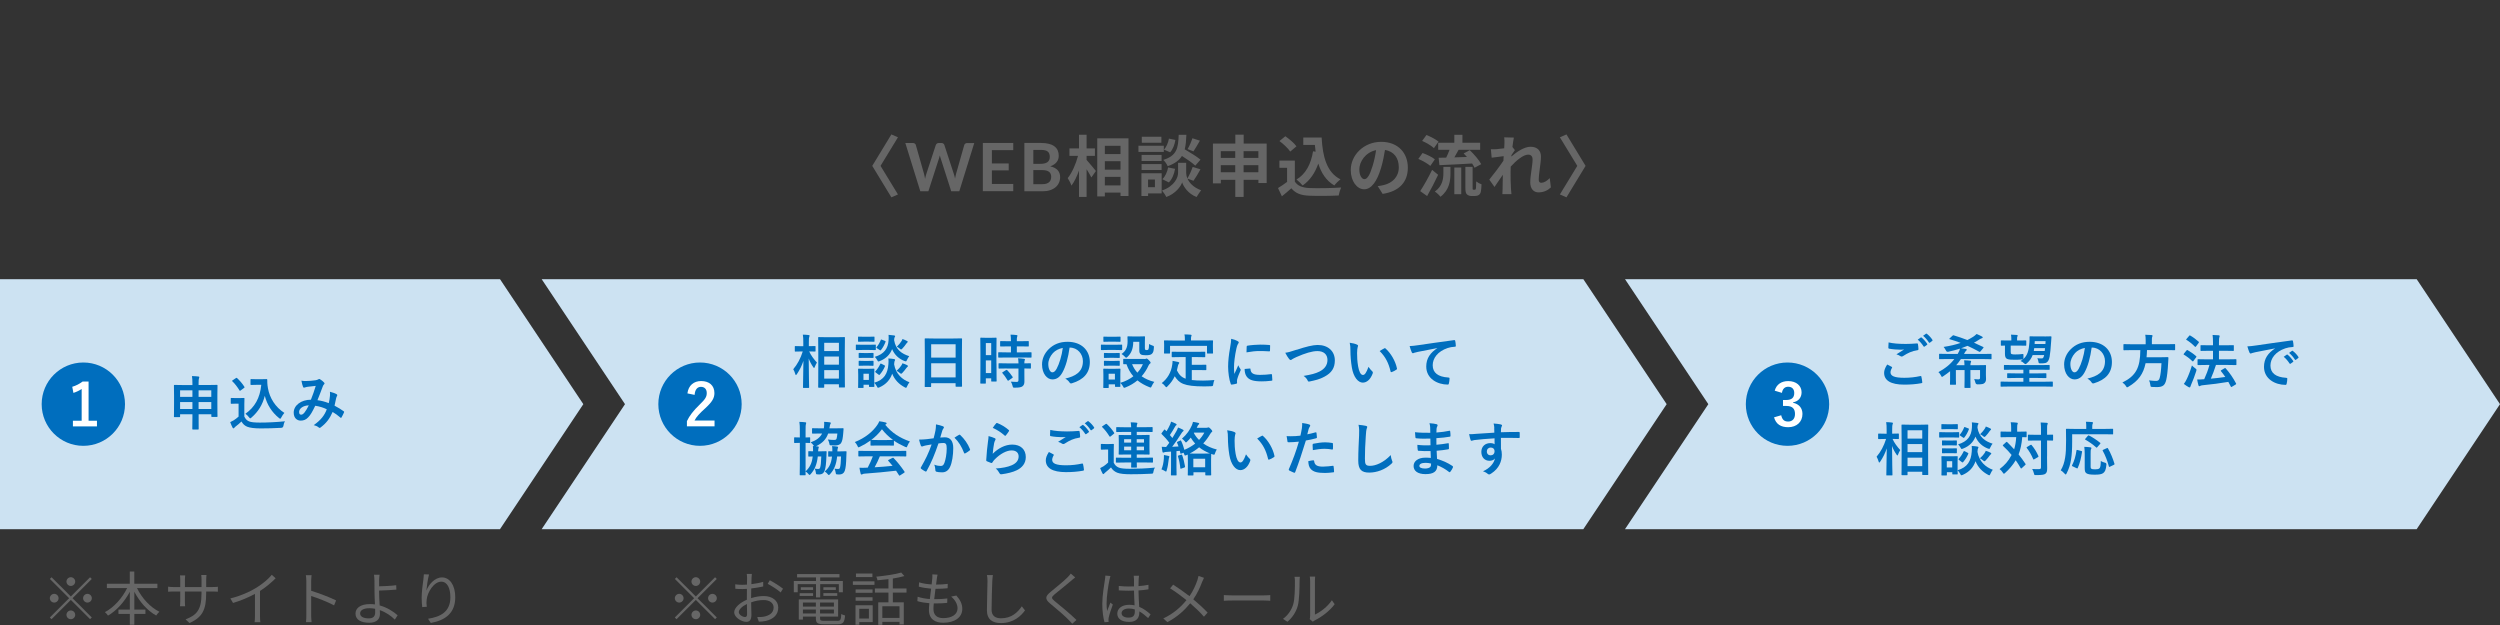 <?xml version="1.0" encoding="UTF-8"?>
<svg id="_レイヤー_2" data-name="レイヤー 2" xmlns="http://www.w3.org/2000/svg" viewBox="0 0 600 150">
  <rect x="0" y="0" width="600" height="150" fill="#333333" stroke="none"/>
  <defs>
    <style>
      .cls-1 {
        fill: none;
      }

      .cls-2 {
        fill: #006ebe;
      }

      .cls-3 {
        fill: #fff;
      }

      .cls-4 {
        fill: #666;
      }

      .cls-5 {
        fill: #cce2f2;
      }
    </style>
  </defs>
  <g id="_レイヤー_1-2" data-name="レイヤー 1">
    <polygon class="cls-5" points="580 127 505 127 390 127 410 97 390 67 505 67 580 67 600 97 580 127"/>
    <polygon class="cls-5" points="380 127 275 127 130 127 150 97 130 67 275 67 380 67 400 97 380 127"/>
    <polygon class="cls-5" points="120 127 70 127 0 127 0 97 0 67 70 67 120 67 140 97 120 127"/>
    <g>
      <path class="cls-2" d="M46.18,91.97c0-.77-.03-1.2-.11-1.71,.53,.01,1.06,.04,1.54,.1,.13,.01,.22,.07,.22,.14,0,.11-.03,.2-.07,.29-.07,.18-.1,.49-.1,1.15v.46h2.47c1.36,0,1.83-.03,1.92-.03,.14,0,.15,.01,.15,.15,0,.08-.03,.6-.03,2.16v2.05c0,2.61,.03,3.1,.03,3.18,0,.14-.01,.15-.15,.15h-1.18c-.14,0-.15-.01-.15-.15v-.48h-3.05v.91c0,1.67,.01,2.52,.01,2.59,0,.14-.01,.15-.14,.15h-1.25c-.13,0-.14-.01-.14-.15,0-.08,.03-.92,.03-2.58v-.92h-2.96v.53c0,.14-.01,.15-.15,.15h-1.18c-.14,0-.15-.01-.15-.15,0-.08,.03-.57,.03-3.19v-1.82c0-1.82-.03-2.33-.03-2.42,0-.14,.01-.15,.15-.15,.1,0,.57,.03,1.92,.03h2.37v-.43Zm-2.96,3.28h2.96v-1.57h-2.96v1.57Zm2.96,2.91v-1.67h-2.96v1.67h2.96Zm1.48-4.48v1.57h3.05v-1.57h-3.05Zm3.05,4.48v-1.67h-3.05v1.67h3.05Z"/>
      <path class="cls-2" d="M58.64,99.98c.29,.57,.57,.92,1.15,1.16,.49,.2,1.37,.28,2.59,.28,1.81,0,3.94-.1,6.02-.31-.2,.29-.32,.67-.38,1.09q-.07,.45-.52,.48c-1.78,.1-3.45,.14-4.9,.14s-2.61-.13-3.28-.41c-.64-.27-1.02-.66-1.37-1.25-.43,.42-.92,.84-1.44,1.23-.14,.11-.22,.2-.28,.28-.07,.1-.13,.14-.21,.14-.06,0-.14-.07-.2-.18-.2-.36-.38-.81-.57-1.32,.36-.17,.56-.27,.83-.43,.41-.25,.81-.57,1.18-.9v-3.1h-.69c-.76,0-.95,.03-1.02,.03-.15,0-.17-.01-.17-.17v-1.08c0-.14,.01-.15,.17-.15,.07,0,.27,.03,1.02,.03h.9c.74,0,.97-.03,1.05-.03,.14,0,.15,.01,.15,.15,0,.08-.03,.48-.03,1.33v2.97Zm-.87-6.28c-.1,.07-.14,.1-.18,.1s-.07-.03-.11-.1c-.52-.84-1.09-1.6-1.72-2.19-.11-.1-.08-.14,.07-.24l.78-.52c.15-.1,.18-.11,.29-.01,.64,.6,1.25,1.29,1.75,2.09,.08,.13,.08,.15-.07,.27l-.81,.6Zm4.96-2.69c.64,0,1.09-.03,1.27-.03,.1,0,.14,.07,.14,.15,0,.32-.01,1.11,.17,2.06,.41,2.33,1.78,4.54,3.94,5.91-.24,.27-.55,.69-.74,1.09-.11,.21-.17,.31-.25,.31-.07,0-.17-.06-.31-.18-1.71-1.37-2.86-3.22-3.4-5.32-.53,2.13-1.57,3.8-3.19,5.21-.15,.13-.24,.2-.31,.2s-.14-.08-.29-.27c-.29-.39-.59-.64-.87-.83,2.24-1.57,3.5-3.75,3.82-6.95h-1.22c-.87,0-1.12,.03-1.2,.03-.15,0-.17-.01-.17-.17v-1.09c0-.14,.01-.15,.17-.15,.08,0,.34,.03,1.2,.03h1.25Z"/>
      <path class="cls-2" d="M79.19,94.97c.03-.31,.03-.57-.01-.95,.73,.18,1.29,.39,1.62,.6,.13,.07,.2,.25,.1,.38-.08,.18-.18,.34-.22,.55-.11,.59-.25,1.2-.39,1.81,.8,.41,1.67,.95,2.19,1.34,.14,.08,.13,.15,.08,.29-.14,.34-.43,.92-.6,1.2-.04,.07-.08,.1-.13,.1-.06,0-.11-.04-.17-.1-.62-.53-1.18-.94-1.83-1.32-.71,1.61-1.47,2.63-2.83,3.68-.13,.1-.2,.15-.28,.15-.06,0-.11-.03-.21-.1-.38-.31-.73-.45-1.22-.57,1.75-1.22,2.61-2.38,3.14-3.8-.77-.39-1.76-.7-2.77-.85-.74,1.54-1.15,2.24-1.71,2.8-.52,.55-1.08,.77-1.79,.77-.81,0-1.67-.56-1.67-1.92,0-1.74,1.79-3.1,4.13-3.1,.46-1.16,.81-2.14,1.16-3.32-.77,.08-1.47,.17-1.93,.22-.2,.03-.41,.07-.63,.15-.07,.03-.17,.06-.25,.06-.11,0-.18-.06-.22-.15-.13-.28-.27-.83-.41-1.53,.42,.08,.81,.1,1.23,.08,.67,0,1.37-.07,2.17-.18,.35-.06,.5-.13,.69-.24,.06-.04,.13-.06,.18-.06,.07,0,.14,.01,.2,.06,.35,.21,.69,.49,.95,.77,.08,.08,.13,.15,.13,.24s-.06,.15-.14,.24c-.21,.2-.27,.46-.38,.73-.36,.95-.76,2.05-1.18,3.05,.88,.11,1.71,.32,2.72,.7,.14-.64,.24-1.18,.29-1.81Zm-7.4,3.91c0,.45,.15,.64,.49,.64,.27,0,.53-.18,.81-.53,.32-.41,.66-.97,1.02-1.71-1.43,.06-2.33,.8-2.33,1.6Z"/>
    </g>
    <g>
      <path class="cls-2" d="M192.87,93.11c-.14,0-.15-.01-.15-.15,0-.25,.07-3.03,.1-6.36-.36,1.12-.9,2.2-1.58,3.21-.1,.14-.17,.21-.22,.21s-.1-.07-.14-.22c-.13-.45-.31-.88-.5-1.19,.98-1.15,1.75-2.56,2.28-4.26h-.32c-1.02,0-1.36,.03-1.44,.03-.14,0-.15-.01-.15-.15v-1.02c0-.14,.01-.15,.15-.15,.08,0,.42,.03,1.44,.03h.45v-.87c0-.87-.01-1.32-.11-1.91,.5,.01,.95,.04,1.4,.1,.14,.01,.22,.07,.22,.14,0,.13-.04,.2-.08,.29-.07,.17-.1,.39-.1,1.36v.88c1.04,0,1.37-.03,1.46-.03,.14,0,.15,.01,.15,.15v1.02c0,.14-.01,.15-.15,.15-.08,0-.41-.03-1.37-.03,.41,.95,1.13,1.89,1.85,2.68-.2,.29-.36,.64-.53,1.08-.07,.15-.11,.22-.15,.22-.06,0-.11-.07-.2-.2-.45-.64-.83-1.33-1.09-2.09,.01,3.71,.1,6.67,.1,6.92,0,.14-.01,.15-.15,.15h-1.13Zm3.64-.07c-.14,0-.15-.01-.15-.14,0-.08,.03-1.01,.03-5.29v-2.76c0-2.77-.03-3.7-.03-3.8,0-.14,.01-.15,.15-.15,.1,0,.52,.03,1.72,.03h2.69c1.2,0,1.62-.03,1.71-.03,.14,0,.15,.01,.15,.15,0,.08-.03,1.02-.03,3.33v3.21c0,4.26,.03,5.18,.03,5.27,0,.13-.01,.14-.15,.14h-1.15c-.13,0-.14-.01-.14-.14v-.64h-3.53v.69c0,.13-.01,.14-.17,.14h-1.13Zm1.3-8.78h3.53v-1.99h-3.53v1.99Zm3.53,3.26v-1.95h-3.53v1.95h3.53Zm0,3.35v-2.03h-3.53v2.03h3.53Z"/>
      <path class="cls-2" d="M208.57,82.74c1.06,0,1.4-.03,1.48-.03,.14,0,.15,.01,.15,.15v.99c0,.15-.01,.17-.15,.17-.08,0-.42-.03-1.48-.03h-1.55c-1.05,0-1.4,.03-1.47,.03-.14,0-.15-.01-.15-.17v-.99c0-.14,.01-.15,.15-.15,.07,0,.42,.03,1.47,.03h1.55Zm1.23,9.12c2.42-.7,3.26-2.24,3.42-4.5,.04-.49,.04-.87-.01-1.33,.49,.03,.94,.06,1.34,.14,.17,.03,.27,.08,.27,.18s-.01,.15-.08,.25-.1,.24-.15,.84c.39,2.31,1.95,3.68,3.68,4.3-.2,.25-.42,.63-.57,.98-.11,.24-.15,.35-.27,.35-.07,0-.15-.04-.32-.13-1.32-.7-2.38-1.75-2.98-3.25-.5,1.41-1.41,2.54-3.07,3.28-.15,.06-.24,.1-.32,.1-.11,0-.17-.1-.29-.35-.18-.32-.38-.63-.63-.85,.01,.6,.03,.78,.03,.84,0,.14-.01,.15-.14,.15h-1.01c-.14,0-.15-.01-.15-.15v-.38h-1.3v.64c0,.13-.01,.14-.15,.14h-1.01c-.14,0-.15-.01-.15-.14,0-.1,.03-.42,.03-2.12v-.9c0-.88-.03-1.22-.03-1.32,0-.14,.01-.15,.15-.15,.08,0,.38,.03,1.27,.03h1.06c.9,0,1.19-.03,1.29-.03,.13,0,.14,.01,.14,.15,0,.08-.03,.42-.03,1.08v2.13Zm-1.33-11.04c.9,0,1.18-.03,1.26-.03,.14,0,.15,.01,.15,.15v.94c0,.13-.01,.14-.15,.14-.08,0-.36-.03-1.26-.03h-1.13c-.91,0-1.19,.03-1.27,.03-.13,0-.14-.01-.14-.14v-.94c0-.14,.01-.15,.14-.15,.08,0,.36,.03,1.27,.03h1.13Zm-.15,3.91c.83,0,1.08-.03,1.16-.03,.15,0,.17,.01,.17,.15v.91c0,.14-.01,.15-.17,.15-.08,0-.34-.03-1.16-.03h-.9c-.85,0-1.11,.03-1.19,.03-.14,0-.15-.01-.15-.15v-.91c0-.14,.01-.15,.15-.15,.08,0,.34,.03,1.19,.03h.9Zm0,1.89c.83,0,1.08-.03,1.16-.03,.15,0,.17,.01,.17,.15v.9c0,.14-.01,.15-.17,.15-.08,0-.34-.03-1.16-.03h-.9c-.85,0-1.11,.03-1.19,.03-.14,0-.15-.01-.15-.15v-.9c0-.14,.01-.15,.15-.15,.08,0,.34,.03,1.19,.03h.9Zm-1.09,3.07v1.5h1.3v-1.5h-1.3Zm10.45-3.32c-.13,.27-.15,.36-.28,.36-.06,0-.15-.03-.31-.08-1.26-.49-2.38-1.41-2.98-2.86-.5,1.27-1.41,2.26-2.97,2.87-.15,.06-.24,.1-.31,.1-.11,0-.17-.1-.31-.35-.17-.29-.38-.59-.57-.77,2.24-.66,3.19-1.99,3.31-3.99,.03-.48,.03-.9-.01-1.29,.49,.03,.92,.08,1.3,.14,.17,.03,.28,.07,.28,.17s-.03,.15-.1,.25c-.07,.08-.1,.21-.14,.71,.36,2.3,1.86,3.29,3.63,3.85-.18,.21-.39,.57-.53,.88Zm-7.52,3.01c-.17-.13-.15-.15-.06-.27,.48-.52,.88-1.15,1.16-1.75,.07-.14,.1-.15,.28-.06l.7,.36c.18,.1,.2,.13,.14,.27-.29,.69-.67,1.32-1.22,1.96-.06,.07-.08,.1-.14,.1-.04,0-.1-.03-.17-.08l-.7-.53Zm.29-5.83c-.17-.11-.17-.14-.07-.25,.42-.49,.77-1.09,1.01-1.71,.06-.15,.07-.13,.27-.06l.73,.28c.17,.07,.18,.1,.14,.24-.28,.71-.6,1.34-1.09,1.95-.06,.07-.08,.1-.13,.1s-.1-.03-.17-.08l-.69-.46Zm5.86,4.17c.13-.18,.2-.34,.27-.53,.38,.11,.76,.25,1.08,.42,.2,.1,.25,.17,.25,.24,0,.11-.06,.15-.15,.21-.08,.06-.17,.17-.24,.27-.27,.36-.56,.76-.94,1.15-.14,.14-.22,.22-.31,.22-.1,0-.18-.08-.36-.22-.24-.2-.46-.35-.73-.49,.5-.43,.87-.87,1.13-1.26Zm.03-5.83c.13-.18,.2-.34,.25-.53,.36,.13,.76,.29,1.05,.45,.18,.1,.22,.13,.22,.21,0,.1-.06,.14-.14,.21-.07,.06-.15,.15-.24,.28-.24,.35-.48,.69-.88,1.11-.17,.17-.25,.25-.34,.25s-.17-.07-.32-.2c-.25-.21-.49-.36-.71-.45,.53-.5,.88-.97,1.11-1.33Z"/>
      <path class="cls-2" d="M222.08,92.88c-.14,0-.15-.01-.15-.15,0-.1,.03-.92,.03-4.99v-2.7c0-2.72-.03-3.57-.03-3.66,0-.15,.01-.17,.15-.17,.1,0,.57,.03,1.93,.03h4.8c1.36,0,1.85-.03,1.93-.03,.14,0,.15,.01,.15,.17,0,.08-.03,.94-.03,3.24v3.11c0,4.02,.03,4.85,.03,4.93,0,.14-.01,.15-.15,.15h-1.25c-.14,0-.15-.01-.15-.15v-.69h-5.87v.76c0,.14-.01,.15-.15,.15h-1.25Zm1.4-7.06h5.87v-3.19h-5.87v3.19Zm5.87,4.76v-3.39h-5.87v3.39h5.87Z"/>
      <path class="cls-2" d="M239.16,87.22c0,3.49,.03,4.12,.03,4.2,0,.14-.01,.15-.15,.15h-1.01c-.13,0-.14-.01-.14-.15v-.62h-1.29v1.11c0,.14-.01,.15-.14,.15h-1.04c-.14,0-.15-.01-.15-.15,0-.08,.03-.8,.03-4.31v-3.05c0-2.54-.03-3.28-.03-3.36,0-.14,.01-.15,.15-.15,.1,0,.36,.03,1.2,.03h1.2c.84,0,1.11-.03,1.2-.03,.14,0,.15,.01,.15,.15,0,.08-.03,.77-.03,2.83v3.21Zm-2.56-4.89v2.9h1.29v-2.9h-1.29Zm1.29,7.2v-3.03h-1.29v3.03h1.29Zm3.73-3.73c-1.33,0-1.79,.03-1.88,.03-.15,0-.17-.01-.17-.17v-.97c0-.14,.01-.15,.17-.15,.08,0,.55,.03,1.88,.03h1.01v-1.44h-.66c-1.25,0-1.68,.03-1.77,.03-.15,0-.17-.01-.17-.15v-.98c0-.15,.01-.17,.17-.17,.08,0,.52,.03,1.77,.03h.66c-.01-.73-.03-1.09-.1-1.58,.55,.01,.92,.04,1.44,.1,.14,.01,.22,.07,.22,.14,0,.11-.04,.18-.08,.29-.07,.15-.07,.42-.07,1.05h.94c1.27,0,1.69-.03,1.78-.03,.14,0,.15,.01,.15,.17v.98c0,.14-.01,.15-.15,.15-.08,0-.5-.03-1.78-.03h-.94v1.44h1.48c1.33,0,1.79-.03,1.88-.03,.15,0,.17,.01,.17,.15v.97c0,.15-.01,.17-.17,.17-.08,0-.55-.03-1.88-.03h-3.91Zm.06,2.63c-1.33,0-1.78,.03-1.86,.03-.15,0-.17-.01-.17-.15v-.98c0-.14,.01-.15,.17-.15,.08,0,.53,.03,1.86,.03h2.76c-.01-.57-.06-.91-.1-1.23,.53,.03,1.04,.07,1.41,.13,.15,.03,.24,.08,.24,.15,0,.1-.03,.15-.07,.24-.06,.11-.07,.28-.07,.71,.95,0,1.33-.03,1.4-.03,.15,0,.17,.01,.17,.15v.98c0,.14-.01,.15-.17,.15-.07,0-.45-.01-1.4-.03v1.39c0,.64,.01,1.25,.01,1.72,0,.52-.1,.91-.49,1.19-.31,.21-.77,.31-1.82,.31-.42,0-.43,0-.53-.42-.1-.42-.24-.74-.42-1.02,.49,.04,.91,.06,1.37,.06,.34,0,.46-.11,.46-.43v-2.79h-2.76Zm-.24,.39c.14-.08,.18-.08,.29,.01,.48,.49,.9,1.02,1.29,1.61,.08,.13,.07,.17-.07,.27l-.85,.59c-.08,.06-.13,.08-.17,.08s-.07-.03-.11-.1c-.42-.71-.83-1.25-1.23-1.72-.1-.11-.1-.15,.07-.25l.78-.49Z"/>
      <path class="cls-2" d="M256.7,83.41c-.32,2.38-.91,4.57-1.75,6.04-.6,1.05-1.33,1.61-2.38,1.61-1.23,0-2.48-1.32-2.48-3.6,0-1.34,.57-2.63,1.58-3.64,1.18-1.18,2.66-1.79,4.55-1.79,3.36,0,5.34,2.07,5.34,4.86,0,2.61-1.47,4.24-4.31,5.1-.29,.08-.42,.03-.6-.25-.15-.24-.45-.56-.98-.88,2.37-.56,4.23-1.54,4.23-4.19,0-1.67-1.26-3.25-3.14-3.25h-.06Zm-4.02,1.36c-.67,.76-1.09,1.69-1.09,2.59,0,1.29,.52,2,.95,2,.36,0,.67-.18,1.05-.85,.62-1.13,1.25-3.15,1.48-5.01-.98,.2-1.76,.59-2.4,1.27Z"/>
      <path class="cls-2" d="M267.67,82.74c1.06,0,1.41-.03,1.5-.03,.14,0,.15,.01,.15,.15v.99c0,.15-.01,.17-.15,.17-.08,0-.43-.03-1.5-.03h-1.82c-1.06,0-1.41,.03-1.48,.03-.14,0-.15-.01-.15-.17v-.99c0-.14,.01-.15,.15-.15,.07,0,.42,.03,1.48,.03h1.82Zm7,3.43c.15,0,.24-.03,.31-.06,.06-.03,.13-.07,.21-.07,.1,0,.27,.13,.53,.39,.32,.34,.43,.49,.43,.59,0,.13-.04,.18-.15,.25-.11,.07-.22,.2-.34,.43-.41,.92-.97,1.81-1.67,2.61,.84,.59,1.85,1.04,3.04,1.34-.22,.28-.45,.63-.6,.98-.13,.27-.17,.38-.28,.38-.07,0-.17-.04-.32-.1-1.06-.42-2.03-.95-2.84-1.62-.8,.67-1.75,1.25-2.86,1.69-.15,.07-.25,.1-.32,.1-.11,0-.17-.1-.29-.35-.17-.31-.38-.6-.66-.83,.01,.56,.03,.74,.03,.8,0,.14-.01,.15-.15,.15h-.99c-.14,0-.15-.01-.15-.15v-.46h-1.51v.73c0,.14-.01,.15-.15,.15h-.99c-.15,0-.17-.01-.17-.15,0-.1,.03-.42,.03-2.12v-.9c0-.88-.03-1.22-.03-1.32,0-.14,.01-.15,.17-.15,.08,0,.38,.03,1.27,.03h1.25c.91,0,1.19-.03,1.29-.03,.14,0,.15,.01,.15,.15,0,.08-.03,.42-.03,1.08v2.17c1.23-.36,2.28-.92,3.12-1.57-.7-.81-1.26-1.77-1.65-2.91-.41,0-.59,.01-.63,.01-.14,0-.15-.01-.15-.17v-.98c0-.13,.01-.14,.15-.14,.08,0,.49,.03,1.71,.03h3.26Zm-7.17-5.35c.91,0,1.18-.03,1.26-.03,.15,0,.17,.01,.17,.15v.94c0,.14-.01,.15-.17,.15-.08,0-.35-.03-1.26-.03h-1.27c-.91,0-1.19,.03-1.27,.03-.14,0-.15-.01-.15-.15v-.94c0-.14,.01-.15,.15-.15,.08,0,.36,.03,1.27,.03h1.27Zm-.11,3.92c.85,0,1.11-.03,1.18-.03,.15,0,.17,.01,.17,.14v.91c0,.14-.01,.15-.17,.15-.07,0-.32-.03-1.18-.03h-1.11c-.85,0-1.11,.03-1.19,.03-.14,0-.15-.01-.15-.15v-.91c0-.13,.01-.14,.15-.14,.08,0,.34,.03,1.19,.03h1.11Zm0,1.88c.85,0,1.11-.03,1.18-.03,.15,0,.17,.01,.17,.15v.9c0,.14-.01,.15-.17,.15-.07,0-.32-.03-1.18-.03h-1.11c-.85,0-1.11,.03-1.19,.03-.14,0-.15-.01-.15-.15v-.9c0-.14,.01-.15,.15-.15,.08,0,.34,.03,1.19,.03h1.11Zm-1.32,3.07v1.4h1.51v-1.4h-1.51Zm5.91-7.63c-.03,1.76-.53,2.77-1.37,3.57-.15,.15-.25,.22-.34,.22s-.18-.08-.34-.27c-.21-.24-.52-.49-.77-.62,.94-.64,1.46-1.47,1.46-3.05,0-.63-.03-.95-.03-1.04,0-.14,.01-.15,.17-.15,.08,0,.34,.03,1.23,.03h1.4c.9,0,1.18-.03,1.26-.03,.14,0,.15,.01,.15,.15,0,.08-.03,.42-.03,1.13v1.46c0,.22,.01,.39,.1,.48,.07,.07,.17,.08,.39,.08,.2,0,.29-.07,.38-.2,.08-.14,.11-.48,.14-1.26,.22,.14,.56,.29,.83,.38,.35,.11,.34,.14,.32,.5-.04,.84-.18,1.23-.5,1.5-.24,.22-.69,.32-1.43,.32-.57,0-.97-.06-1.19-.2-.28-.18-.38-.49-.38-.97v-2.06h-1.46Zm-.28,5.35c.32,.78,.74,1.46,1.27,2.03,.59-.63,1.02-1.33,1.32-2.03h-2.59Z"/>
      <path class="cls-2" d="M283.27,85.7c-1.36,0-1.81,.03-1.89,.03-.15,0-.17-.01-.17-.15v-1.02c0-.14,.01-.15,.17-.15,.08,0,.53,.03,1.89,.03h3.95c1.34,0,1.81-.03,1.89-.03,.14,0,.15,.01,.15,.15v1.02c0,.14-.01,.15-.15,.15-.08,0-.55-.03-1.89-.03h-1.19v1.86h1.71c1.15,0,1.53-.03,1.61-.03,.15,0,.17,.01,.17,.15v1.02c0,.13-.01,.14-.17,.14-.08,0-.46-.03-1.61-.03h-1.71v2.4c.71,.08,1.6,.13,2.7,.13,.8,0,1.79-.06,2.72-.13-.14,.34-.22,.67-.27,1.01-.06,.43-.07,.43-.5,.48-.53,.03-1.09,.04-1.65,.04-5.01-.01-6-.77-7.1-2.44-.42,.91-.98,1.68-1.71,2.4-.14,.15-.22,.24-.31,.24-.07,0-.14-.08-.28-.27-.24-.31-.52-.55-.81-.73,1.33-1.04,2.26-2.52,2.52-4.43,.04-.32,.08-.59,.08-.9,.46,.07,.92,.17,1.33,.27,.2,.04,.27,.1,.27,.2,0,.11-.07,.2-.13,.27-.07,.08-.13,.22-.18,.43-.07,.39-.15,.76-.25,1.11,.5,.98,1.01,1.62,2.1,2v-5.2h-1.29Zm5.86-3.98c1.3,0,1.77-.03,1.85-.03,.14,0,.15,.01,.15,.14,0,.1-.03,.34-.03,.73v.6c0,1.25,.03,1.46,.03,1.54,0,.14-.01,.15-.15,.15h-1.15c-.14,0-.15-.01-.15-.15v-1.69h-8.87v1.69c0,.14-.01,.15-.17,.15h-1.13c-.14,0-.15-.01-.15-.15,0-.1,.03-.29,.03-1.54v-.48c0-.52-.03-.76-.03-.85,0-.13,.01-.14,.15-.14,.1,0,.55,.03,1.86,.03h3v-.13c0-.62-.01-.98-.1-1.33,.52,0,1.02,.03,1.5,.07,.13,.01,.21,.06,.21,.14,0,.1-.04,.17-.08,.27-.06,.13-.06,.31-.06,.84v.14h3.29Z"/>
      <path class="cls-2" d="M296.98,81.84c.24,.13,.32,.21,.32,.34,0,.1-.03,.14-.21,.42-.14,.25-.21,.45-.34,.99-.39,1.74-.59,3.46-.59,4.52,0,.69,.03,1.15,.08,1.64,.29-.64,.55-1.11,.95-2.09,.11,.35,.29,.57,.49,.88,.04,.07,.1,.15,.1,.21,0,.1-.03,.15-.07,.22-.32,.73-.59,1.33-.8,2.12-.03,.08-.04,.24-.04,.43,0,.17,.03,.28,.03,.39,0,.1-.06,.15-.18,.18-.35,.1-.74,.18-1.15,.22-.1,.01-.15-.06-.18-.15-.39-.98-.64-2.76-.64-4.17,0-1.26,.15-2.79,.48-4.59,.18-1.04,.25-1.5,.25-2.09,.63,.15,1.08,.29,1.5,.52Zm3,6.6c.11-.01,.14,.06,.14,.21,.08,.97,.76,1.32,2.28,1.32,1.05,0,1.74-.07,2.68-.18,.14-.01,.17,0,.2,.18,.04,.29,.08,.84,.08,1.2,0,.17,0,.18-.24,.21-.95,.11-1.62,.15-2.28,.15-2.07,0-3.04-.34-3.64-1.16-.35-.45-.49-1.16-.49-1.82l1.27-.11Zm-.78-5.24c.01-.17,.06-.21,.2-.24,.83-.15,2.4-.25,3.04-.25,.84,0,1.48,.03,2.07,.08,.29,.01,.32,.04,.32,.18,0,.42,0,.8-.03,1.19-.01,.13-.06,.18-.18,.17-.84-.06-1.57-.08-2.28-.08-.94,0-1.85,.08-3.18,.32,.01-.78,.01-1.13,.04-1.37Z"/>
      <path class="cls-2" d="M311.2,83.95c2.16-.73,3.91-1.16,5.04-1.16,2.51,0,4.12,1.51,4.12,3.71,0,1.84-.8,3-2.47,3.89-1.18,.66-2.27,.88-3.56,1.16-.28,.06-.39,.04-.49-.22-.17-.39-.52-.81-.98-1.11,1.85-.31,2.84-.57,3.8-1.04,1.19-.6,1.93-1.5,1.93-2.79s-.85-2.13-2.41-2.13c-1.26,0-2.93,.5-5.06,1.44-.45,.22-.8,.38-.97,.5-.2,.17-.31,.21-.38,.21-.14,0-.25-.08-.41-.29-.25-.31-.6-.85-.9-1.46,.62-.07,1.13-.2,2.72-.73Z"/>
      <path class="cls-2" d="M325.72,82.73c.13,.06,.22,.15,.22,.25,0,.08-.04,.22-.11,.39-.06,.17-.13,.77-.13,1.37,0,.9,.03,1.91,.25,3.19,.2,1.11,.56,2.06,1.15,2.06,.45,0,.8-.49,1.34-1.95,.31,.49,.62,.81,.9,1.08,.17,.15,.17,.32,.1,.52-.53,1.43-1.4,2.19-2.38,2.19-1.09,0-2.24-1.29-2.62-3.66-.22-1.33-.34-2.79-.34-4.08,0-.77-.03-1.19-.17-1.83,.67,.08,1.36,.25,1.78,.46Zm6.5,.88c.06-.03,.11-.06,.15-.06,.06,0,.1,.03,.15,.08,1.27,1.11,2.4,3.04,2.75,4.79,.04,.18-.04,.24-.15,.31-.36,.24-.71,.43-1.09,.56-.17,.06-.27,.01-.29-.15-.48-2-1.19-3.46-2.62-4.89,.53-.34,.88-.53,1.11-.64Z"/>
      <path class="cls-2" d="M345,83.53c-1.71,.32-3.21,.62-4.71,.92-.53,.13-.67,.15-.88,.22-.1,.04-.2,.11-.31,.11-.1,0-.21-.08-.27-.21-.18-.38-.34-.87-.52-1.51,.71-.03,1.13-.08,2.23-.24,1.72-.25,4.8-.71,8.42-1.19,.21-.03,.28,.06,.29,.15,.07,.32,.14,.84,.15,1.23,0,.17-.08,.21-.27,.21-.66,.04-1.11,.11-1.71,.31-2.38,.81-3.57,2.45-3.57,4.13,0,1.81,1.29,2.79,3.73,2.94,.22,0,.31,.06,.31,.21,0,.36-.06,.85-.15,1.2-.04,.21-.1,.29-.27,.29-2.47,0-5.17-1.41-5.17-4.33,0-1.99,.99-3.33,2.69-4.44v-.03Z"/>
      <path class="cls-2" d="M196.89,108.32c.94,0,1.23-.03,1.32-.03,.15,0,.2,.03,.18,.15-.03,.29-.03,.62-.04,.91-.07,1.98-.2,2.91-.42,3.57-.21,.64-.64,.95-1.3,.95-.2,0-.35,0-.55-.03-.21-.03-.24-.06-.29-.49-.04-.32-.13-.63-.27-.88,.36,.06,.55,.08,.83,.08,.25,0,.39-.07,.48-.32,.14-.43,.24-1.2,.28-2.68h-.84c-.2,1.88-.74,3.14-1.67,4.2-.14,.15-.24,.24-.31,.24s-.14-.07-.24-.2c-.21-.27-.46-.48-.73-.64,.01,.48,.03,.74,.03,.77,0,.14-.01,.15-.15,.15h-1.13c-.13,0-.14-.01-.14-.15,0-.08,.03-.87,.03-2.45v-5.18h-.03c-.87,0-1.12,.03-1.2,.03-.13,0-.14-.01-.14-.17v-1.04c0-.14,.01-.15,.14-.15,.08,0,.34,.03,1.2,.03h.03v-1.62c0-.99-.01-1.43-.11-2.12,.53,.01,.95,.04,1.43,.1,.14,.01,.21,.07,.21,.14,0,.1-.04,.18-.07,.28-.07,.18-.08,.53-.08,1.55v1.67c.64,0,.87-.03,.95-.03,.14,0,.15,.01,.15,.15v1.04c0,.15-.01,.17-.15,.17-.08,0-.31-.01-.95-.03v6.85c.99-.97,1.51-1.86,1.71-3.59-.62,.01-.84,.03-.91,.03-.14,0-.15-.01-.15-.15v-1.01c0-.13,.01-.14,.15-.14,.07,0,.32,.03,.99,.03,.01-.5,.01-.85-.04-1.26,.1,0,.18,0,.28,.01-.04-.04-.08-.11-.13-.18-.21-.31-.43-.53-.69-.71,1.37-.48,2.27-1.16,2.76-2.13h-.42c-1.3,0-1.75,.03-1.83,.03-.15,0-.17-.01-.17-.15v-1.01c0-.13,.01-.14,.17-.14,.08,0,.53,.03,1.83,.03h.83l.04-.29c.06-.48,.07-.87,.03-1.27,.45,.01,.97,.06,1.33,.11,.17,.03,.28,.07,.28,.17,0,.08-.04,.15-.1,.25-.08,.14-.13,.29-.18,.67l-.06,.36h1.37c1.32,0,1.78-.03,1.86-.03,.14,0,.17,.03,.17,.15l-.08,1.01c-.1,1.23-.22,1.89-.49,2.34-.25,.45-.81,.64-1.44,.64-.31,0-.63-.01-.91-.03-.42-.01-.43-.01-.5-.45-.06-.32-.18-.63-.35-.95,.55,.07,1.06,.1,1.48,.1,.38,0,.56-.07,.63-.38,.06-.24,.13-.66,.17-1.16h-2.21c-.49,1.4-1.36,2.3-2.94,3.07l.48,.04c.15,.01,.22,.08,.22,.17,0,.07-.03,.13-.07,.22-.04,.11-.08,.38-.1,.77h.56Zm4.02,1.25c-.2,1.93-.74,3.18-1.68,4.2-.14,.15-.24,.24-.31,.24-.08,0-.14-.07-.24-.18-.22-.28-.45-.48-.74-.67,1.01-.91,1.53-1.76,1.74-3.59-.52,.01-.7,.03-.76,.03-.14,0-.15-.01-.15-.15v-1.01c0-.13,.01-.14,.15-.14,.06,0,.25,.03,.84,.03,.01-.48,.01-.85-.06-1.26,.45,.01,.78,.04,1.2,.1,.17,.01,.24,.08,.24,.17s-.03,.14-.06,.22c-.06,.13-.1,.36-.11,.77h.7c.95,0,1.25-.03,1.33-.03,.14,0,.18,.03,.17,.15-.03,.29-.03,.62-.04,.91-.06,2.07-.15,2.91-.39,3.64-.2,.59-.67,.88-1.32,.88-.2,0-.39-.01-.56-.03-.22-.03-.24-.04-.31-.48-.06-.35-.14-.66-.27-.9,.35,.06,.55,.08,.84,.08s.41-.08,.48-.34c.13-.45,.21-1.22,.25-2.66h-.95Z"/>
      <path class="cls-2" d="M208.92,105.72c-.78,.57-1.64,1.08-2.54,1.51-.17,.08-.27,.13-.34,.13-.1,0-.14-.1-.25-.35-.17-.35-.36-.66-.63-.92,2.44-.97,4.26-2.45,5.38-4.08,.24-.35,.36-.59,.49-.91,.55,.07,1.06,.17,1.51,.29,.17,.04,.25,.1,.25,.2,0,.08-.03,.17-.14,.22-.08,.04-.14,.08-.2,.13,1.58,1.93,3.47,3.15,5.93,4.01-.27,.34-.45,.67-.6,1.05-.1,.25-.14,.35-.24,.35-.07,0-.17-.04-.32-.11-.95-.42-1.86-.91-2.68-1.48v1.04c0,.14-.01,.15-.15,.15-.08,0-.46-.03-1.58-.03h-2.16c-1.12,0-1.5,.03-1.58,.03-.14,0-.15-.01-.15-.15v-1.06Zm-.9,3.8c-1.32,0-1.77,.03-1.85,.03-.15,0-.17-.01-.17-.15v-1.05c0-.14,.01-.15,.17-.15,.08,0,.53,.03,1.85,.03h7.47c1.32,0,1.76-.03,1.85-.03,.15,0,.17,.01,.17,.15v1.05c0,.14-.01,.15-.17,.15-.08,0-.53-.03-1.85-.03h-4.33c-.35,.87-.77,1.75-1.25,2.63,1.46-.08,2.98-.21,4.31-.35-.32-.39-.64-.78-1.02-1.19-.1-.11-.08-.17,.08-.25l.9-.46c.15-.08,.2-.07,.29,.03,.95,.99,1.75,2,2.61,3.25,.07,.11,.07,.17-.07,.27l-.97,.63c-.08,.06-.13,.08-.17,.08s-.07-.03-.11-.1c-.24-.39-.48-.76-.7-1.09-2.33,.29-5.18,.53-7.56,.71-.22,.01-.41,.07-.5,.13-.07,.06-.14,.08-.24,.08s-.17-.07-.2-.2c-.13-.46-.21-.95-.29-1.44,.52,.04,.98,.03,1.53,0,.14,0,.29-.01,.45-.01,.5-.95,.91-1.85,1.23-2.72h-1.46Zm4.79-3.91c.94,0,1.36-.01,1.51-.03-1.01-.73-1.89-1.58-2.65-2.56-.74,.98-1.6,1.84-2.56,2.56,.13,.01,.52,.03,1.54,.03h2.16Z"/>
      <path class="cls-2" d="M224.5,103.4c.07-.42,.14-.97,.14-1.55,.73,.15,1.12,.25,1.68,.46,.14,.04,.22,.15,.22,.28,0,.07-.03,.14-.1,.21-.14,.18-.21,.34-.28,.53-.18,.57-.32,1.09-.5,1.68,.38-.04,.8-.06,1.09-.06,1.32,0,2.03,.9,2.03,2.59s-.28,3.49-.76,4.5c-.41,.9-1.08,1.32-1.89,1.32-.67,0-1.08-.06-1.39-.15-.17-.06-.25-.18-.25-.39-.04-.45-.07-.84-.27-1.3,.63,.24,1.11,.31,1.54,.31,.46,0,.67-.17,.9-.74,.29-.78,.55-2.12,.55-3.47,0-.99-.18-1.3-.8-1.3-.34,0-.77,.04-1.18,.1-.92,2.69-1.72,4.62-2.82,6.58-.08,.18-.2,.21-.36,.13-.25-.13-.8-.46-.97-.62-.07-.07-.11-.13-.11-.21,0-.04,.01-.1,.06-.15,1.12-1.95,1.85-3.43,2.56-5.49-.55,.08-.99,.17-1.37,.24-.36,.07-.59,.15-.77,.22-.2,.07-.36,.04-.45-.18-.13-.32-.28-.83-.43-1.44,.62,0,1.23-.04,1.85-.1,.59-.06,1.11-.13,1.65-.21,.22-.8,.32-1.29,.42-1.77Zm5.7,.94c.1-.06,.17-.03,.27,.07,.95,.9,1.81,2.06,2.33,3.4,.06,.13,.04,.2-.06,.28-.24,.22-.77,.56-1.05,.7-.14,.07-.28,.06-.32-.11-.56-1.47-1.29-2.68-2.3-3.63,.35-.24,.76-.52,1.13-.71Z"/>
      <path class="cls-2" d="M238.72,105.14c.15,.07,.22,.15,.22,.27,0,.07-.03,.14-.07,.21-.13,.22-.22,.48-.28,.74-.14,.71-.28,1.75-.34,2.55,1.29-1.3,2.97-2.21,4.68-2.21,2.05,0,3.26,1.19,3.26,3,0,1.53-.91,2.54-2.12,3.14-.94,.48-2.38,.81-3.59,.97-.31,.04-.43,.03-.56-.18-.27-.48-.52-.85-.95-1.19,1.57-.1,2.91-.36,3.85-.78,1.13-.49,1.65-1.22,1.65-2.12,0-.76-.48-1.44-1.68-1.44s-2.72,.8-4.03,2.13c-.25,.25-.43,.49-.6,.77-.08,.14-.14,.14-.32,.1-.32-.11-.66-.24-.95-.38-.14-.06-.2-.08-.2-.28,.08-1.62,.27-3.28,.43-4.52,.06-.42,.13-.78,.13-1.26,.55,.15,1.13,.32,1.46,.5Zm.35-3.54c.07-.07,.15-.11,.27-.07,1.04,.41,1.91,.94,2.75,1.67,.07,.06,.1,.1,.1,.15,0,.04-.03,.1-.07,.17-.18,.29-.48,.7-.71,.98-.06,.07-.11,.11-.15,.11-.06,0-.1-.03-.17-.1-.78-.69-1.72-1.33-2.83-1.82,.34-.5,.6-.87,.83-1.09Z"/>
      <path class="cls-2" d="M252.81,109.04c.13,.07,.14,.14,.07,.25-.21,.32-.36,.78-.36,1.06,0,.88,.91,1.32,3.32,1.32,1.36,0,2.65-.15,3.8-.41,.2-.04,.27,0,.29,.13,.07,.27,.2,1.02,.22,1.37,.01,.13-.07,.18-.24,.21-1.3,.24-2.59,.34-4.1,.34-3.24,0-4.82-1.01-4.82-2.83,0-.57,.21-1.18,.74-2,.36,.18,.71,.36,1.08,.56Zm3.17-5.49c1.02,0,2.02-.06,2.91-.13,.14-.01,.2,.04,.21,.15,.06,.32,.11,.71,.13,1.19,0,.2-.07,.28-.24,.29-1.33,.2-2.3,.66-3.43,1.39-.11,.08-.24,.13-.35,.13-.1,0-.2-.03-.29-.08-.28-.18-.57-.34-.98-.45,.73-.48,1.34-.87,1.84-1.16-.31,.04-.74,.04-1.02,.04-.57,0-1.78-.08-2.58-.24-.13-.03-.18-.08-.18-.25,0-.34,.03-.74,.06-1.25,1.06,.25,2.41,.36,3.94,.36Zm3.81-1.55c.07-.06,.13-.04,.21,.03,.43,.34,.94,.9,1.33,1.5,.06,.08,.06,.15-.04,.22l-.59,.43c-.1,.07-.17,.06-.24-.04-.42-.64-.87-1.18-1.41-1.62l.74-.52Zm1.25-.91c.08-.06,.13-.04,.21,.03,.52,.39,1.02,.95,1.33,1.44,.06,.08,.07,.17-.04,.25l-.56,.43c-.11,.08-.18,.04-.24-.04-.38-.6-.83-1.13-1.4-1.61l.7-.5Z"/>
      <path class="cls-2" d="M267.31,111.08c.31,.6,.63,.9,1.22,1.15,.48,.2,1.43,.28,2.65,.28,1.81,0,3.94-.08,6.02-.29-.2,.27-.32,.6-.38,.99-.08,.45-.07,.45-.52,.48-1.81,.1-3.49,.13-4.9,.13s-2.61-.1-3.28-.38c-.64-.27-1.13-.67-1.48-1.26-.43,.43-.83,.77-1.33,1.18-.14,.1-.24,.2-.31,.29-.04,.07-.1,.14-.2,.14-.08,0-.15-.1-.21-.2-.2-.36-.35-.74-.55-1.25,.35-.17,.56-.28,.83-.45,.36-.24,.73-.55,1.08-.88v-3.12h-.59c-.73,0-.92,.03-.99,.03-.15,0-.17-.01-.17-.17v-1.06c0-.14,.01-.15,.17-.15,.07,0,.27,.03,.99,.03h.8c.73,0,.95-.03,1.02-.03,.14,0,.15,.01,.15,.15,0,.08-.03,.49-.03,1.36v3.04Zm-1.96-9.3c.15-.1,.2-.1,.29-.01,.64,.6,1.25,1.29,1.76,2.09,.07,.11,.06,.14-.08,.25l-.76,.62c-.07,.06-.13,.08-.17,.08s-.08-.03-.13-.1c-.52-.84-1.08-1.57-1.72-2.19-.11-.1-.1-.14,.07-.24l.73-.5Zm4.55,9.22c-1.36,0-1.84,.03-1.92,.03-.15,0-.17-.01-.17-.15v-.9c0-.14,.01-.15,.17-.15,.08,0,.56,.03,1.92,.03h1.58v-.78h-1.01c-1.29,0-1.75,.03-1.85,.03-.13,0-.14-.01-.14-.15,0-.08,.03-.43,.03-1.26v-1.88c0-.83-.03-1.18-.03-1.26,0-.15,.01-.17,.14-.17,.1,0,.56,.03,1.85,.03h1.01v-.76h-1.53c-1.36,0-1.82,.03-1.91,.03-.14,0-.15-.01-.15-.15v-.88c0-.14,.01-.15,.15-.15,.08,0,.55,.03,1.91,.03h1.53c-.01-.5-.06-.83-.11-1.18,.52,0,.91,.03,1.39,.08,.14,.01,.22,.07,.22,.15,0,.07-.04,.15-.08,.25-.07,.15-.08,.38-.08,.69h1.74c1.36,0,1.83-.03,1.92-.03,.14,0,.15,.01,.15,.15v.88c0,.14-.01,.15-.15,.15-.08,0-.56-.03-1.92-.03h-1.74v.76h1.09c1.29,0,1.74-.03,1.84-.03,.14,0,.15,.01,.15,.17,0,.08-.03,.43-.03,1.26v1.88c0,.83,.03,1.18,.03,1.26,0,.14-.01,.15-.15,.15-.1,0-.55-.03-1.84-.03h-1.09v.78h1.81c1.37,0,1.85-.03,1.93-.03,.14,0,.15,.01,.15,.15v.9c0,.14-.01,.15-.15,.15-.08,0-.56-.03-1.93-.03h-1.81c0,.73,.03,1.02,.03,1.09,0,.13-.03,.15-.15,.15h-1.08c-.13,0-.15-.03-.15-.15,0-.07,.01-.36,.03-1.09h-1.58Zm1.58-4.78v-.81h-1.69v.81h1.69Zm0,1.85v-.88h-1.69v.88h1.69Zm1.33-2.66v.81h1.75v-.81h-1.75Zm1.75,1.78h-1.75v.88h1.75v-.88Z"/>
      <path class="cls-2" d="M283.26,105.72c.14-.07,.15-.06,.21,.08,.35,.7,.57,1.43,.78,2.16,.99-.41,1.85-.92,2.59-1.5-.39-.42-.74-.9-1.06-1.43-.27,.34-.56,.66-.87,.95-.14,.14-.22,.21-.28,.21-.08,0-.15-.1-.29-.29-.2-.25-.43-.45-.67-.62,1.18-1.01,1.92-2.16,2.37-3.18,.13-.29,.21-.59,.27-.85,.53,.07,.92,.15,1.32,.25,.14,.04,.18,.1,.18,.18,0,.07-.06,.15-.14,.22-.11,.08-.18,.15-.27,.39-.06,.13-.11,.25-.18,.38h2.27c.2,0,.31-.03,.36-.06,.07-.03,.1-.04,.17-.04,.13,0,.21,.04,.52,.34,.29,.29,.41,.46,.41,.57,0,.08-.03,.17-.15,.24-.11,.06-.17,.14-.34,.42-.49,.83-1.04,1.6-1.68,2.28,.91,.66,2,1.15,3.25,1.46-.17,.25-.29,.52-.42,.88-.13,.42-.14,.42-.53,.31-.14-.04-.27-.08-.39-.14v.06c0,.1-.03,.48-.03,1.39v1.25c0,1.92,.03,2.24,.03,2.31,0,.14-.01,.15-.17,.15h-1.08c-.15,0-.17-.01-.17-.15v-.6h-2.84v.62c0,.14-.01,.15-.17,.15h-1.05c-.14,0-.15-.01-.15-.15,0-.08,.03-.41,.03-2.33v-1.08c0-.85-.03-1.27-.03-1.46l-.31,.14c-.15,.07-.24,.1-.31,.1-.11,0-.15-.1-.25-.36l-.14-.32-.53,.2c-.2,.07-.22,.07-.24-.1l-.13-.56-.8,.08v3.85c0,1.29,.03,1.76,.03,1.83,0,.14-.01,.15-.15,.15h-1.06c-.14,0-.15-.01-.15-.15,0-.08,.03-.55,.03-1.83v-3.74l-1.15,.08c-.24,.01-.42,.06-.53,.11-.08,.04-.13,.06-.21,.06s-.14-.08-.17-.22c-.07-.36-.13-.74-.17-1.19,.39,.04,.7,.06,1.05,.06,.27-.34,.52-.69,.76-1.02-.53-.74-1.16-1.43-1.82-2.07-.06-.06-.07-.1-.07-.13,0-.06,.04-.1,.1-.18l.52-.69c.11-.14,.15-.15,.25-.04,.11,.13,.24,.24,.35,.35,.29-.48,.62-1.04,.84-1.57,.13-.28,.18-.46,.25-.74,.41,.15,.83,.32,1.16,.5,.13,.07,.18,.14,.18,.22s-.06,.14-.13,.18c-.11,.07-.17,.15-.27,.34-.42,.74-.76,1.32-1.22,1.98,.2,.24,.41,.46,.6,.71,.34-.55,.66-1.09,.97-1.64,.15-.29,.28-.56,.39-.88,.38,.15,.83,.32,1.16,.52,.13,.07,.17,.11,.17,.2,0,.1-.04,.15-.15,.22-.14,.1-.22,.22-.43,.55-.74,1.18-1.48,2.27-2.16,3.14,.5-.01,1.01-.04,1.53-.08-.1-.31-.22-.62-.35-.91-.06-.13-.03-.17,.14-.24l.64-.27Zm-3.94,4.38c.03-.31,.04-.56,.03-.9,.42,.07,.84,.15,1.09,.22,.15,.04,.22,.11,.22,.17,0,.08-.03,.14-.07,.21s-.08,.28-.11,.52c-.08,.78-.22,1.72-.46,2.52-.07,.22-.1,.34-.18,.34-.07,0-.17-.07-.32-.17-.18-.11-.59-.31-.77-.36,.32-.74,.5-1.6,.57-2.55Zm4.16-.97c.17-.06,.2-.04,.24,.1,.28,.73,.53,1.78,.69,2.73,.03,.14,.01,.18-.18,.25l-.7,.25c-.21,.06-.24,.04-.25-.1-.1-1.01-.32-2.09-.57-2.83-.04-.14-.03-.15,.14-.21l.64-.2Zm5.46-.27c.88,0,1.29-.01,1.46-.03-.94-.38-1.82-.85-2.61-1.48-.66,.56-1.4,1.06-2.27,1.5,.24,.01,.62,.01,1.22,.01h2.2Zm-2.54,3.29h2.84v-2.05h-2.84v2.05Zm.18-8.32l-.06,.08c.32,.62,.74,1.18,1.25,1.68,.52-.55,.95-1.15,1.27-1.76h-2.47Z"/>
      <path class="cls-2" d="M296.32,103.73c.13,.06,.22,.15,.22,.25,0,.08-.04,.22-.11,.39-.06,.17-.13,.77-.13,1.37,0,.9,.03,1.91,.25,3.19,.2,1.11,.56,2.06,1.15,2.06,.45,0,.8-.49,1.34-1.95,.31,.49,.62,.81,.9,1.08,.17,.15,.17,.32,.1,.52-.53,1.43-1.4,2.19-2.38,2.19-1.09,0-2.24-1.29-2.62-3.66-.22-1.33-.34-2.79-.34-4.08,0-.77-.03-1.19-.17-1.83,.67,.08,1.36,.25,1.78,.46Zm6.5,.88c.06-.03,.11-.06,.15-.06,.06,0,.1,.03,.15,.08,1.27,1.11,2.4,3.04,2.75,4.79,.04,.18-.04,.24-.15,.31-.36,.24-.71,.43-1.09,.56-.17,.06-.27,.01-.29-.15-.48-2-1.19-3.46-2.62-4.89,.53-.34,.88-.53,1.11-.64Z"/>
      <path class="cls-2" d="M315.74,103.77c.15-.04,.21,.03,.22,.14,.04,.31,.08,.71,.1,1.01,.01,.18-.03,.22-.21,.27-.87,.24-1.58,.39-2.44,.53-.95,3.11-1.67,5.25-2.56,7.58-.07,.2-.15,.18-.31,.14-.14-.06-.83-.35-1.12-.52-.11-.07-.15-.18-.11-.28,1.06-2.45,1.74-4.3,2.42-6.64-.81,.08-1.79,.15-2.45,.15-.21,0-.27-.04-.29-.22-.06-.29-.13-.77-.2-1.27,.29,.04,.46,.04,1.04,.04,.7,0,1.46-.04,2.27-.14,.14-.56,.25-1.18,.35-1.75,.06-.42,.08-.84,.08-1.29,.74,.11,1.32,.21,1.77,.39,.11,.04,.15,.14,.15,.22,0,.06,0,.13-.07,.22-.11,.2-.22,.34-.29,.56-.14,.5-.24,.98-.34,1.33,.55-.1,1.3-.28,1.99-.48Zm-.55,6.7c.14,0,.2,.06,.21,.2,.11,1.02,.8,1.32,2.14,1.32,.78,0,1.79-.13,2.35-.2,.11-.01,.15,.01,.17,.13,.06,.36,.11,.84,.11,1.22,.01,.17,0,.21-.22,.22-.48,.07-1.39,.15-1.91,.15-1.83,0-2.79-.25-3.42-.91-.45-.45-.6-1.11-.63-1.92,.43-.11,1.01-.21,1.19-.21Zm-.15-3.71c0-.2,.04-.24,.25-.28,.88-.18,1.92-.32,2.73-.32,.55,0,1.15,.06,1.64,.14,.2,.03,.24,.04,.24,.21,.03,.35,.03,.74,.01,1.12,0,.24-.07,.29-.27,.25-.49-.1-1.13-.17-1.74-.17-.84,0-1.91,.14-2.82,.32-.03-.49-.06-.99-.06-1.27Z"/>
      <path class="cls-2" d="M327.79,102.2c.24,.06,.34,.13,.34,.27,0,.15-.08,.32-.14,.46-.07,.2-.13,.63-.2,1.71-.14,2.16-.21,3.59-.21,5.42,0,1.41,.17,1.74,1.29,1.74,1.25,0,3.19-.76,4.9-2.58,.06,.53,.18,.99,.32,1.33,.07,.15,.11,.25,.11,.34,0,.13-.06,.24-.28,.43-1.51,1.39-3.49,2.1-5.31,2.1s-2.63-.71-2.63-2.86c0-2.35,.13-4.37,.2-6.05,.03-.83,.07-1.72-.14-2.56,.64,.07,1.32,.14,1.75,.25Z"/>
      <path class="cls-2" d="M343.36,108.25c-.97,.03-1.92,.03-2.89-.06-.15,0-.21-.06-.22-.24-.06-.31-.08-.87-.08-1.19,1.04,.13,2.1,.15,3.15,.11-.01-.53-.01-1.08-.03-1.61-1.34,.04-2.35,.04-3.35-.07-.15,0-.22-.06-.24-.2-.04-.35-.07-.69-.1-1.26,1.22,.14,2.44,.14,3.67,.14,0-.52-.01-.88-.03-1.36-.03-.32-.06-.57-.17-.94,.74,.04,1.34,.13,1.76,.25,.17,.06,.25,.25,.15,.42-.1,.2-.2,.43-.21,.67-.01,.28-.01,.48-.03,.9,1.3-.1,2.24-.25,3.07-.42,.17-.04,.22,0,.24,.17,.06,.39,.07,.77,.07,1.02,0,.18-.04,.21-.15,.22-.99,.17-1.89,.28-3.24,.36,0,.56,.01,1.08,.01,1.58,1.06-.07,1.74-.21,2.75-.36,.17-.04,.21-.01,.22,.11,.01,.27,.04,.73,.04,1.15,0,.14-.06,.18-.21,.2-.92,.15-1.57,.25-2.75,.34,.03,.64,.06,1.33,.1,1.97,1.34,.38,2.49,.88,3.71,1.69,.14,.13,.14,.17,.1,.34-.1,.27-.39,.78-.62,1.04-.06,.08-.11,.11-.18,.11-.04,0-.1-.01-.15-.07-.85-.67-1.72-1.16-2.79-1.6-.01,1.51-.92,2.13-2.84,2.13s-2.86-.8-2.86-1.96,1.11-1.99,2.8-1.99c.35,0,.69,0,1.34,.06-.03-.62-.06-1.19-.07-1.67Zm-1.2,2.83c-1.02,0-1.51,.29-1.51,.74,0,.36,.42,.63,1.39,.63,.56,0,1.08-.17,1.27-.42,.11-.15,.15-.39,.15-.78-.41-.1-.91-.17-1.3-.17Z"/>
      <path class="cls-2" d="M358.63,102.66c-.03-.41-.06-.6-.17-1.02,.63,.04,1.3,.13,1.64,.2,.24,.04,.39,.14,.39,.27,0,.11-.04,.18-.13,.32-.04,.08-.08,.22-.11,.41-.01,.18-.01,.36-.03,.9,1.51-.06,2.96-.07,4.3-.07,.17,0,.2,.03,.21,.21,.01,.35,.01,.71,0,1.06,0,.15-.07,.2-.24,.18-1.46-.04-2.82-.04-4.27-.03,0,.85,0,1.75,.01,2.61,.14,.38,.21,.92,.21,1.39,0,1.62-.66,3.32-2.49,4.52-.24,.15-.42,.27-.55,.27s-.28-.1-.42-.21c-.32-.27-.7-.45-1.06-.56,1.64-.73,2.62-1.91,2.87-3.08-.28,.41-.85,.56-1.32,.56-1.11,0-1.95-.8-1.95-2.14s.98-2.1,2.12-2.1c.42,0,.84,.08,1.06,.28,0-.49-.01-.97-.01-1.43-1.77,.1-3.74,.27-4.85,.42-.31,.04-.53,.17-.66,.17-.14,0-.2-.06-.24-.2-.11-.28-.24-.84-.35-1.41,.52,.06,.97,0,1.71-.06,.85-.07,2.66-.18,4.34-.28-.01-.43-.01-.78-.03-1.16Zm-1.79,5.67c0,.62,.39,.95,.9,.95s.95-.32,.95-.97c0-.57-.36-.9-.92-.9-.43,0-.92,.29-.92,.91Z"/>
    </g>
    <g>
      <path class="cls-2" d="M454.01,88.04c.13,.07,.14,.14,.07,.25-.21,.32-.36,.78-.36,1.06,0,.88,.91,1.32,3.32,1.32,1.36,0,2.65-.15,3.8-.41,.2-.04,.27,0,.29,.13,.07,.27,.2,1.02,.22,1.37,.01,.13-.07,.18-.24,.21-1.3,.24-2.59,.34-4.1,.34-3.24,0-4.82-1.01-4.82-2.83,0-.57,.21-1.18,.74-2,.36,.18,.71,.36,1.08,.56Zm3.17-5.49c1.02,0,2.02-.06,2.91-.13,.14-.01,.2,.04,.21,.15,.06,.32,.11,.71,.13,1.19,0,.2-.07,.28-.24,.29-1.33,.2-2.3,.66-3.43,1.39-.11,.08-.24,.13-.35,.13-.1,0-.2-.03-.29-.08-.28-.18-.57-.34-.98-.45,.73-.48,1.34-.87,1.84-1.16-.31,.04-.74,.04-1.02,.04-.57,0-1.78-.08-2.58-.24-.13-.03-.18-.08-.18-.25,0-.34,.03-.74,.06-1.25,1.06,.25,2.41,.36,3.94,.36Zm3.81-1.55c.07-.06,.13-.04,.21,.03,.43,.34,.94,.9,1.33,1.5,.06,.08,.06,.15-.04,.22l-.59,.43c-.1,.07-.17,.06-.24-.04-.42-.64-.87-1.18-1.41-1.62l.74-.52Zm1.25-.91c.08-.06,.13-.04,.21,.03,.52,.39,1.02,.95,1.33,1.44,.06,.08,.07,.17-.04,.25l-.56,.43c-.11,.08-.18,.04-.24-.04-.38-.6-.83-1.13-1.4-1.61l.7-.5Z"/>
      <path class="cls-2" d="M467.29,86.17c-1.23,0-1.65,.03-1.74,.03-.15,0-.17-.01-.17-.15v-.99c0-.14,.01-.15,.17-.15,.08,0,.5,.03,1.74,.03h2.56l.29-.56c.13-.24,.2-.42,.25-.71-.85,.28-1.76,.52-2.77,.74q-.42,.1-.59-.28c-.18-.34-.41-.71-.57-.87,1.65-.25,2.96-.57,4.09-.97-.84-.32-1.71-.62-2.63-.88-.15-.04-.13-.1,.01-.22l.67-.62c.14-.13,.17-.13,.31-.08,1.18,.36,2.23,.71,3.26,1.12,.49-.24,.95-.52,1.43-.81,.21-.14,.52-.38,.78-.64,.48,.18,.97,.43,1.32,.62,.13,.07,.15,.14,.15,.22s-.08,.15-.2,.18c-.11,.03-.31,.1-.49,.22-.48,.31-.94,.6-1.41,.85,.7,.31,1.43,.64,2.21,1.02,.07,.04,.11,.07,.11,.1,0,.04-.04,.1-.1,.17l-.66,.8c-.13,.15-.18,.14-.31,.07-.95-.53-1.88-.99-2.8-1.41-.49,.21-1.01,.41-1.54,.59,.41,.04,.77,.08,1.08,.14,.17,.03,.28,.08,.28,.2,0,.08-.01,.13-.1,.2-.14,.11-.24,.27-.34,.43-.07,.14-.15,.27-.22,.39h4.73c1.23,0,1.65-.03,1.74-.03,.13,0,.14,.01,.14,.15v.99c0,.14-.01,.15-.14,.15-.08,0-.5-.03-1.74-.03h-5.48c-.35,.53-.71,1.02-1.12,1.47h1.98c0-.42-.03-.76-.08-1.18,.53,.01,.98,.04,1.47,.1,.13,.01,.21,.07,.21,.15,0,.1-.03,.17-.07,.27-.06,.13-.1,.29-.1,.66h1.53c1.32,0,1.99-.03,2.07-.03,.14,0,.15,.01,.15,.15,0,.08-.03,.49-.03,1.3v.85c0,.35,.03,.74,.03,1.05,0,.36-.1,.69-.32,.9-.27,.27-.53,.38-1.71,.38q-.43,0-.53-.45c-.07-.28-.15-.52-.29-.81,.46,.04,.69,.06,1.02,.06,.27,0,.39-.11,.39-.41v-1.83h-2.31v2.42c0,1.11,.03,1.64,.03,1.72,0,.14-.01,.15-.15,.15h-1.16c-.14,0-.15-.01-.15-.15,0-.08,.03-.62,.03-1.72v-2.42h-2.09v2.26c0,.8,.03,1.04,.03,1.12,0,.14-.01,.15-.17,.15h-1.13c-.14,0-.15-.01-.15-.15,0-.08,.03-.32,.03-1.12v-1.98c-.48,.39-1.01,.78-1.62,1.19-.15,.11-.24,.17-.31,.17-.1,0-.15-.1-.25-.31-.17-.35-.38-.62-.62-.83,1.55-.84,2.82-1.81,3.82-3.14h-1.75Z"/>
      <path class="cls-2" d="M482.02,92.77c-1.23,0-1.65,.03-1.74,.03-.13,0-.14-.01-.14-.15v-.92c0-.14,.01-.15,.14-.15,.08,0,.5,.03,1.74,.03h3.59v-.9h-1.81c-1.37,0-1.85,.03-1.93,.03-.14,0-.15-.01-.15-.17v-.84c0-.14,.01-.15,.15-.15,.08,0,.56,.03,1.93,.03h1.81v-.88h-2.63c-1.36,0-1.81,.03-1.89,.03-.14,0-.15-.01-.15-.15v-.87c0-.14,.01-.15,.15-.15,.08,0,.53,.03,1.89,.03h6.89c1.34,0,1.79-.03,1.88-.03,.15,0,.17,.01,.17,.15v.87c0,.14-.01,.15-.17,.15-.08,0-.53-.03-1.88-.03h-2.83v.88h1.99c1.37,0,1.85-.03,1.93-.03,.15,0,.17,.01,.17,.15v.84c0,.15-.01,.17-.17,.17-.08,0-.56-.03-1.93-.03h-1.99v.9h3.75c1.25,0,1.65-.03,1.75-.03,.13,0,.14,.01,.14,.15v.92c0,.14-.01,.15-.14,.15-.1,0-.5-.03-1.75-.03h-8.77Zm8.66-12.02c1.05,0,1.41-.03,1.5-.03,.14,0,.17,.03,.17,.15-.03,.22-.06,.69-.08,1.16-.08,1.54-.24,2.86-.36,3.59-.15,.81-.45,1.37-1.06,1.51-.27,.06-.69,.08-1.05,.08-.43,0-.5-.03-.55-.27-.06-.34-.15-.71-.29-.97,.45,.06,.85,.07,1.19,.04,.22-.03,.36-.35,.45-.8h-2.76c-.28,.76-.71,1.39-1.39,1.98-.15,.13-.25,.2-.34,.2-.11,0-.2-.08-.35-.22-.24-.25-.53-.41-.85-.53,.22-.13,.42-.25,.6-.41-.04,.01-.08,.03-.15,.03-.64,.07-1.2,.08-1.79,.08-.74,0-1.4-.01-1.81-.18-.38-.15-.57-.49-.57-1.2v-2.02c-.55,.01-.78,.03-.84,.03-.14,0-.15-.01-.15-.15v-.98c0-.14,.01-.14,.15-.14,.08,0,.48,.01,1.64,.01h.73v-.41c0-.28-.01-.59-.08-.99,.42,.01,1.01,.04,1.41,.08,.13,.01,.2,.07,.2,.14,0,.1-.04,.14-.08,.24-.06,.11-.07,.25-.07,.52v.42h.42c1.18,0,1.55-.01,1.64-.01,.14,0,.15,0,.15,.14v.98c0,.14-.01,.15-.15,.15-.08,0-.46-.03-1.64-.03h-1.95v1.46c0,.38,.04,.5,.21,.57,.2,.08,.42,.1,.85,.1,.66,0,1.16-.03,1.76-.1,.22-.03,.24-.01,.24,.35v.55c0,.17-.01,.25-.04,.31,.97-.83,1.34-2,1.47-3.98,.04-.6,.04-.91,.03-1.32,0-.14,.01-.17,.14-.17,.08,0,.34,.03,1.13,.03h2.34Zm-2.47,2.8c-.03,.24-.06,.48-.1,.69h2.62c.03-.21,.07-.45,.08-.69h-2.61Zm.13-1.68l-.03,.69h2.59l.04-.69h-2.61Z"/>
      <path class="cls-2" d="M502,83.41c-.32,2.38-.91,4.57-1.75,6.04-.6,1.05-1.33,1.61-2.38,1.61-1.23,0-2.48-1.32-2.48-3.6,0-1.34,.57-2.63,1.58-3.64,1.18-1.18,2.66-1.79,4.55-1.79,3.36,0,5.34,2.07,5.34,4.86,0,2.61-1.47,4.24-4.31,5.1-.29,.08-.42,.03-.6-.25-.15-.24-.45-.56-.98-.88,2.37-.56,4.23-1.54,4.23-4.19,0-1.67-1.26-3.25-3.14-3.25h-.06Zm-4.02,1.36c-.67,.76-1.09,1.69-1.09,2.59,0,1.29,.52,2,.95,2,.36,0,.67-.18,1.05-.85,.62-1.13,1.25-3.15,1.48-5.01-.98,.2-1.77,.59-2.4,1.27Z"/>
      <path class="cls-2" d="M511.53,84.03c-1.25,0-1.67,.03-1.76,.03-.14,0-.15-.01-.15-.17v-1.13c0-.15,.01-.17,.15-.17,.1,0,.52,.03,1.76,.03h3.43v-.91c0-.6-.03-1.04-.1-1.37,.5,0,1.05,.03,1.53,.07,.14,.01,.22,.07,.22,.15,0,.1-.04,.18-.08,.29-.06,.11-.08,.29-.08,.81v.95h3.68c1.26,0,1.68-.03,1.76-.03,.13,0,.14,.01,.14,.17v1.13c0,.15-.01,.17-.14,.17-.08,0-.5-.03-1.76-.03h-4.85c-.01,.62-.06,1.19-.11,1.72h3.43c1.18,0,1.57-.03,1.65-.03,.14,0,.17,.04,.17,.2-.03,.36-.04,.74-.06,1.09-.11,2.09-.28,3.39-.46,4.16-.31,1.33-.85,1.74-2.26,1.74-.25,0-.64,0-1.11-.03-.39-.03-.39-.06-.45-.5-.06-.43-.17-.84-.31-1.08,.73,.1,1.36,.13,1.72,.13,.46,0,.7-.22,.83-.7,.21-.7,.36-1.99,.43-3.56h-3.81c-.53,2.59-1.72,4.23-4.1,5.65-.18,.1-.27,.15-.34,.15-.1,0-.15-.1-.28-.31-.22-.35-.52-.63-.84-.85,3.22-1.58,4.27-3.52,4.3-7.77h-2.17Z"/>
      <path class="cls-2" d="M524.76,84.11c.1-.13,.15-.14,.28-.07,.69,.41,1.4,.87,2.03,1.44,.06,.04,.07,.08,.07,.13s-.01,.08-.07,.15l-.63,.85c-.07,.1-.11,.14-.15,.14s-.07-.03-.13-.07c-.6-.6-1.33-1.15-2.02-1.55-.06-.04-.08-.07-.08-.11s.03-.08,.08-.15l.62-.76Zm.01,6.98c.45-.92,.88-2.02,1.29-3.38,.2,.2,.5,.48,.81,.7,.22,.15,.29,.22,.29,.35,0,.07-.03,.17-.07,.32-.35,1.12-.77,2.21-1.19,3.17-.1,.22-.18,.42-.21,.55-.03,.11-.08,.18-.17,.18-.07,0-.14-.01-.25-.07-.35-.2-.73-.43-1.15-.77,.29-.38,.45-.63,.64-1.05Zm.62-10.49c.11-.14,.15-.14,.27-.07,.67,.38,1.39,.92,2.02,1.48,.1,.08,.11,.13-.01,.29l-.63,.85c-.1,.14-.13,.15-.25,.06-.57-.6-1.39-1.26-2.02-1.62-.13-.07-.13-.1,0-.25l.63-.74Zm4.12,6.99c-1.37,0-1.86,.03-1.95,.03-.14,0-.15-.01-.15-.17v-1.09c0-.14,.01-.15,.15-.15,.08,0,.57,.03,1.95,.03h1.61v-2.05h-.97c-1.34,0-1.81,.03-1.88,.03-.14,0-.15-.01-.15-.15v-1.08c0-.14,.01-.15,.15-.15,.07,0,.53,.03,1.88,.03h.97v-.62c0-.84-.03-1.3-.1-1.86,.53,.01,1.02,.04,1.48,.08,.14,.01,.22,.08,.22,.17,0,.1-.03,.17-.07,.28-.07,.17-.1,.49-.1,1.29v.66h1.53c1.34,0,1.81-.03,1.89-.03,.14,0,.15,.01,.15,.15v1.08c0,.14-.01,.15-.15,.15-.08,0-.55-.03-1.89-.03h-1.53v2.05h2.1c1.37,0,1.86-.03,1.95-.03,.13,0,.14,.01,.14,.15v1.09c0,.15-.01,.17-.14,.17-.08,0-.57-.03-1.95-.03h-2.82c-.38,1.19-.8,2.3-1.23,3.29,1.23-.11,2.34-.24,3.47-.41-.32-.48-.67-.94-1.02-1.37-.1-.13-.08-.17,.08-.27l.76-.45c.14-.08,.18-.07,.28,.03,.97,1.09,1.78,2.28,2.48,3.61,.07,.14,.07,.15-.1,.27l-.87,.52c-.08,.06-.14,.08-.18,.08s-.07-.04-.1-.11c-.2-.38-.39-.76-.6-1.13-2.07,.35-3.91,.59-6.18,.81-.29,.04-.43,.07-.52,.13-.08,.06-.15,.1-.25,.1-.11,0-.18-.08-.22-.22-.13-.45-.22-.88-.31-1.39,.6,0,1.04-.01,1.47-.06,.07,0,.15,0,.22-.01,.48-1.04,.91-2.14,1.26-3.42h-.78Z"/>
      <path class="cls-2" d="M546.06,83.6c-1.71,.32-3.21,.62-4.71,.92-.53,.13-.67,.15-.88,.22-.1,.04-.2,.11-.31,.11-.1,0-.21-.08-.27-.21-.18-.38-.34-.87-.52-1.51,.71-.03,1.13-.08,2.23-.24,1.72-.25,4.8-.71,8.42-1.19,.21-.03,.28,.06,.29,.15,.07,.32,.14,.84,.15,1.23,0,.17-.08,.21-.27,.21-.66,.04-1.11,.11-1.71,.31-2.38,.81-3.57,2.45-3.57,4.13,0,1.81,1.29,2.79,3.73,2.94,.22,0,.31,.06,.31,.21,0,.36-.06,.85-.15,1.2-.04,.21-.1,.29-.27,.29-2.47,0-5.17-1.41-5.17-4.33,0-1.99,.99-3.33,2.69-4.44v-.03Zm2.77,1.51c.07-.06,.13-.04,.21,.03,.43,.34,.94,.9,1.33,1.5,.06,.08,.06,.15-.04,.22l-.59,.43c-.1,.07-.17,.06-.24-.04-.42-.64-.87-1.18-1.41-1.62l.74-.52Zm1.25-.91c.08-.06,.13-.04,.21,.03,.52,.39,1.02,.95,1.33,1.44,.06,.08,.07,.17-.04,.25l-.56,.43c-.11,.08-.18,.04-.24-.04-.38-.6-.83-1.13-1.4-1.61l.7-.5Z"/>
      <path class="cls-2" d="M452.87,114.11c-.14,0-.15-.01-.15-.15,0-.25,.07-3.03,.1-6.36-.36,1.12-.9,2.2-1.58,3.21-.1,.14-.17,.21-.22,.21s-.1-.07-.14-.22c-.13-.45-.31-.88-.5-1.19,.98-1.15,1.75-2.56,2.28-4.26h-.32c-1.02,0-1.36,.03-1.44,.03-.14,0-.15-.01-.15-.15v-1.02c0-.14,.01-.15,.15-.15,.08,0,.42,.03,1.44,.03h.45v-.87c0-.87-.01-1.32-.11-1.91,.5,.01,.95,.04,1.4,.1,.14,.01,.22,.07,.22,.14,0,.13-.04,.2-.08,.29-.07,.17-.1,.39-.1,1.36v.88c1.04,0,1.37-.03,1.46-.03,.14,0,.15,.01,.15,.15v1.02c0,.14-.01,.15-.15,.15-.08,0-.41-.03-1.37-.03,.41,.95,1.13,1.89,1.85,2.68-.2,.29-.36,.64-.53,1.08-.07,.15-.11,.22-.15,.22-.06,0-.11-.07-.2-.2-.45-.64-.83-1.33-1.09-2.09,.01,3.71,.1,6.67,.1,6.92,0,.14-.01,.15-.15,.15h-1.13Zm3.64-.07c-.14,0-.15-.01-.15-.14,0-.08,.03-1.01,.03-5.29v-2.76c0-2.77-.03-3.7-.03-3.8,0-.14,.01-.15,.15-.15,.1,0,.52,.03,1.72,.03h2.69c1.2,0,1.62-.03,1.71-.03,.14,0,.15,.01,.15,.15,0,.08-.03,1.02-.03,3.33v3.21c0,4.26,.03,5.18,.03,5.27,0,.13-.01,.14-.15,.14h-1.15c-.13,0-.14-.01-.14-.14v-.64h-3.53v.69c0,.13-.01,.14-.17,.14h-1.13Zm1.3-8.78h3.53v-1.99h-3.53v1.99Zm3.53,3.26v-1.95h-3.53v1.95h3.53Zm0,3.35v-2.03h-3.53v2.03h3.53Z"/>
      <path class="cls-2" d="M468.57,103.74c1.06,0,1.4-.03,1.48-.03,.14,0,.15,.01,.15,.15v.99c0,.15-.01,.17-.15,.17-.08,0-.42-.03-1.48-.03h-1.55c-1.05,0-1.4,.03-1.47,.03-.14,0-.15-.01-.15-.17v-.99c0-.14,.01-.15,.15-.15,.07,0,.42,.03,1.47,.03h1.55Zm1.23,9.12c2.42-.7,3.26-2.24,3.42-4.5,.04-.49,.04-.87-.01-1.33,.49,.03,.94,.06,1.34,.14,.17,.03,.27,.08,.27,.18s-.01,.15-.08,.25-.1,.24-.15,.84c.39,2.31,1.95,3.68,3.68,4.3-.2,.25-.42,.63-.57,.98-.11,.24-.15,.35-.27,.35-.07,0-.15-.04-.32-.13-1.32-.7-2.38-1.75-2.98-3.25-.5,1.41-1.41,2.54-3.07,3.28-.15,.06-.24,.1-.32,.1-.11,0-.17-.1-.29-.35-.18-.32-.38-.63-.63-.85,.01,.6,.03,.78,.03,.84,0,.14-.01,.15-.14,.15h-1.01c-.14,0-.15-.01-.15-.15v-.38h-1.3v.64c0,.13-.01,.14-.15,.14h-1.01c-.14,0-.15-.01-.15-.14,0-.1,.03-.42,.03-2.12v-.9c0-.88-.03-1.22-.03-1.32,0-.14,.01-.15,.15-.15,.08,0,.38,.03,1.27,.03h1.06c.9,0,1.19-.03,1.29-.03,.13,0,.14,.01,.14,.15,0,.08-.03,.42-.03,1.08v2.13Zm-1.33-11.04c.9,0,1.18-.03,1.26-.03,.14,0,.15,.01,.15,.15v.94c0,.13-.01,.14-.15,.14-.08,0-.36-.03-1.26-.03h-1.13c-.91,0-1.19,.03-1.27,.03-.13,0-.14-.01-.14-.14v-.94c0-.14,.01-.15,.14-.15,.08,0,.36,.03,1.27,.03h1.13Zm-.15,3.91c.83,0,1.08-.03,1.16-.03,.15,0,.17,.01,.17,.15v.91c0,.14-.01,.15-.17,.15-.08,0-.34-.03-1.16-.03h-.9c-.85,0-1.11,.03-1.19,.03-.14,0-.15-.01-.15-.15v-.91c0-.14,.01-.15,.15-.15,.08,0,.34,.03,1.19,.03h.9Zm0,1.89c.83,0,1.08-.03,1.16-.03,.15,0,.17,.01,.17,.15v.9c0,.14-.01,.15-.17,.15-.08,0-.34-.03-1.16-.03h-.9c-.85,0-1.11,.03-1.19,.03-.14,0-.15-.01-.15-.15v-.9c0-.14,.01-.15,.15-.15,.08,0,.34,.03,1.19,.03h.9Zm-1.09,3.07v1.5h1.3v-1.5h-1.3Zm10.45-3.32c-.13,.27-.15,.36-.28,.36-.06,0-.15-.03-.31-.08-1.26-.49-2.38-1.41-2.98-2.86-.5,1.27-1.41,2.26-2.97,2.87-.15,.06-.24,.1-.31,.1-.11,0-.17-.1-.31-.35-.17-.29-.38-.59-.57-.77,2.24-.66,3.19-1.99,3.31-3.99,.03-.48,.03-.9-.01-1.29,.49,.03,.92,.08,1.3,.14,.17,.03,.28,.07,.28,.17s-.03,.15-.1,.25c-.07,.08-.1,.21-.14,.71,.36,2.3,1.86,3.29,3.63,3.85-.18,.21-.39,.57-.53,.88Zm-7.52,3.01c-.17-.13-.15-.15-.06-.27,.48-.52,.88-1.15,1.16-1.75,.07-.14,.1-.15,.28-.06l.7,.36c.18,.1,.2,.13,.14,.27-.29,.69-.67,1.32-1.22,1.96-.06,.07-.08,.1-.14,.1-.04,0-.1-.03-.17-.08l-.7-.53Zm.29-5.83c-.17-.11-.17-.14-.07-.25,.42-.49,.77-1.09,1.01-1.71,.06-.15,.07-.13,.27-.06l.73,.28c.17,.07,.18,.1,.14,.24-.28,.71-.6,1.34-1.09,1.95-.06,.07-.08,.1-.13,.1s-.1-.03-.17-.08l-.69-.46Zm5.86,4.17c.13-.18,.2-.34,.27-.53,.38,.11,.76,.25,1.08,.42,.2,.1,.25,.17,.25,.24,0,.11-.06,.15-.15,.21-.08,.06-.17,.17-.24,.27-.27,.36-.56,.76-.94,1.15-.14,.14-.22,.22-.31,.22-.1,0-.18-.08-.36-.22-.24-.2-.46-.35-.73-.49,.5-.43,.87-.87,1.13-1.26Zm.03-5.83c.13-.18,.2-.34,.25-.53,.36,.13,.76,.29,1.05,.45,.18,.1,.22,.13,.22,.21,0,.1-.06,.14-.14,.21-.07,.06-.15,.15-.24,.28-.24,.35-.48,.69-.88,1.11-.17,.17-.25,.25-.34,.25s-.17-.07-.32-.2c-.25-.21-.49-.36-.71-.45,.53-.5,.88-.97,1.11-1.33Z"/>
      <path class="cls-2" d="M481.47,106.12c.06-.06,.1-.07,.14-.07s.08,.01,.13,.07c.56,.56,1.12,1.13,1.65,1.72,.24-.74,.42-1.68,.5-2.93h-1.92c-1.2,0-1.61,.03-1.69,.03-.14,0-.15-.01-.15-.17v-1.05c0-.14,.01-.15,.15-.15,.08,0,.49,.03,1.69,.03h.71v-.9c0-.62-.03-.98-.11-1.36,.52,.01,.97,.03,1.48,.1,.14,0,.22,.06,.22,.14,0,.1-.04,.17-.08,.28s-.07,.29-.07,.84v.9h.41c1.22,0,1.62-.03,1.71-.03,.14,0,.15,.01,.15,.15v1.05c0,.15-.01,.17-.15,.17-.07,0-.31-.01-.9-.03-.14,1.71-.45,3.04-.88,4.15,.57,.71,1.12,1.46,1.64,2.24,.08,.11,.1,.15-.04,.29l-.83,.76c-.06,.06-.11,.1-.15,.1s-.07-.04-.13-.13c-.36-.64-.76-1.26-1.18-1.86-.66,1.13-1.65,2.26-2.54,3.04-.14,.13-.22,.2-.29,.2-.08,0-.15-.1-.28-.29-.2-.34-.46-.6-.76-.83,1.26-.98,2.03-1.79,2.89-3.39-.6-.74-1.29-1.46-2.05-2.17-.11-.08-.11-.13,.01-.25l.7-.64Zm5.84,.67c.14-.08,.2-.08,.28,.03,.64,.76,1.2,1.65,1.62,2.62,.06,.14,.04,.18-.1,.27l-.9,.52c-.17,.1-.2,.08-.25-.06-.42-.98-.91-1.86-1.53-2.65-.1-.13-.07-.17,.07-.25l.8-.48Zm3.98,2.77c0,.98,.03,2.05,.03,2.83,0,.71-.08,1.02-.43,1.32-.29,.22-.87,.31-2.23,.31-.42,0-.42,.01-.52-.42-.11-.43-.24-.77-.42-1.05,.55,.04,1.18,.06,1.6,.04,.41,0,.52-.11,.52-.45v-6.42h-1.34c-1.18,0-1.57,.03-1.65,.03-.14,0-.15-.01-.15-.15v-1.13c0-.14,.01-.15,.15-.15,.08,0,.48,.03,1.65,.03h1.34v-.99c0-.9-.01-1.34-.08-1.97,.5,.01,1.02,.04,1.48,.08,.14,.01,.22,.08,.22,.15,0,.13-.04,.2-.08,.29-.08,.17-.08,.48-.08,1.41v1.02c.88,0,1.22-.03,1.29-.03,.14,0,.15,.01,.15,.15v1.13c0,.14-.01,.15-.15,.15-.07,0-.41-.01-1.29-.03v3.84Z"/>
      <path class="cls-2" d="M497.32,105.87c0,2.02-.08,3.25-.27,4.43-.18,1.2-.52,2.24-1.06,3.31-.1,.18-.15,.27-.22,.27s-.15-.07-.28-.22c-.29-.34-.63-.62-.91-.78,.55-.92,.87-1.88,1.06-3.11,.17-1.01,.22-2.17,.22-4.15,0-1.71-.03-2.48-.03-2.56,0-.14,.01-.15,.17-.15,.08,0,.55,.03,1.88,.03h2.82v-.59c0-.43-.01-.78-.08-1.13,.52,0,1.01,.04,1.48,.08,.14,.01,.22,.07,.22,.14,0,.1-.04,.17-.08,.27-.06,.11-.1,.29-.1,.6v.63h3c1.32,0,1.78-.03,1.86-.03,.14,0,.15,.01,.15,.15v1.05c0,.13-.01,.14-.15,.14-.08,0-.55-.03-1.86-.03h-7.82v1.67Zm2.19,2.37c.18,.04,.21,.06,.18,.22-.24,1.51-.5,2.69-1.04,3.87-.07,.13-.13,.1-.29,.03l-.95-.45c-.17-.08-.17-.15-.1-.28,.52-.99,.84-2.14,1.05-3.53,.01-.15,.04-.15,.25-.1l.9,.24Zm2.23,3.53c0,.46,.01,.6,.2,.73,.14,.1,.39,.14,.9,.14s.78-.06,.99-.21c.27-.22,.34-.71,.36-1.79,.27,.17,.66,.32,1.01,.41q.38,.08,.34,.46c-.11,1.25-.36,1.75-.8,2.05-.41,.28-1.02,.36-1.99,.36-1.05,0-1.65-.08-2.03-.35-.28-.21-.39-.49-.39-1.26v-3.39c0-.57-.04-1.25-.1-1.68,.45,.01,1.01,.06,1.43,.11,.17,.01,.28,.08,.28,.18,0,.11-.04,.18-.11,.31s-.08,.52-.08,1.12v2.82Zm-.66-7.17c.13-.14,.14-.15,.28-.08,.85,.43,1.81,1.04,2.66,1.74,.07,.04,.1,.08,.1,.11,0,.04-.03,.08-.1,.17l-.66,.77c-.14,.17-.17,.17-.27,.07-.83-.74-1.78-1.4-2.61-1.86-.1-.06-.13-.08,0-.22l.59-.69Zm5.32,7.4c-.2,.1-.22,.1-.27-.06-.31-1.2-.85-2.65-1.47-3.75-.07-.13-.06-.17,.13-.25l.84-.38c.17-.08,.2-.08,.27,.04,.64,1.08,1.23,2.55,1.57,3.7,.04,.15,.03,.17-.17,.27l-.9,.43Z"/>
    </g>
    <g>
      <path class="cls-4" d="M215.51,46.67l-1.58,.69-4.59-7.55,4.59-7.55,1.58,.69-4.18,6.86,4.18,6.86Z"/>
      <path class="cls-4" d="M217.27,34.32h1.81c.19,0,.34,.04,.47,.13,.13,.09,.21,.21,.25,.36l1.97,6.92c.05,.17,.09,.36,.13,.56s.08,.41,.12,.64c.04-.22,.09-.44,.14-.64,.05-.2,.11-.39,.16-.56l2.27-6.92c.04-.12,.13-.23,.25-.34,.13-.1,.28-.15,.46-.15h.63c.19,0,.34,.04,.46,.13,.12,.09,.21,.21,.26,.36l2.26,6.92c.12,.34,.22,.72,.3,1.14,.04-.21,.08-.41,.12-.6,.04-.19,.08-.37,.12-.54l1.97-6.92c.04-.13,.12-.25,.25-.34,.13-.1,.28-.14,.46-.14h1.69l-3.59,11.57h-1.94l-2.53-7.9c-.03-.1-.07-.21-.1-.33-.03-.12-.07-.24-.1-.38-.03,.13-.07,.26-.1,.38-.03,.12-.07,.23-.1,.33l-2.55,7.9h-1.94l-3.59-11.57Z"/>
      <path class="cls-4" d="M243.18,34.32v1.71h-5.13v3.2h4.04v1.66h-4.04v3.26h5.13v1.73h-7.3v-11.57h7.3Z"/>
      <path class="cls-4" d="M245.85,45.88v-11.57h3.99c.76,0,1.4,.07,1.94,.22s.98,.35,1.32,.62c.34,.27,.6,.59,.76,.97,.16,.38,.24,.81,.24,1.28,0,.27-.04,.53-.12,.78-.08,.25-.2,.48-.37,.7-.17,.22-.38,.41-.64,.59-.26,.18-.57,.33-.92,.45,1.59,.36,2.38,1.22,2.38,2.58,0,.49-.09,.94-.28,1.36-.19,.42-.46,.77-.82,1.08-.36,.3-.8,.54-1.32,.71-.52,.17-1.12,.26-1.79,.26h-4.37Zm2.15-6.56h1.72c.73,0,1.29-.13,1.66-.4,.38-.27,.57-.69,.57-1.27s-.17-1.03-.51-1.29c-.34-.26-.87-.38-1.6-.38h-1.84v3.34Zm0,1.49v3.39h2.18c.4,0,.73-.05,1-.14,.27-.1,.49-.22,.65-.38,.16-.16,.28-.35,.35-.56,.07-.21,.11-.44,.11-.68s-.04-.48-.12-.68c-.08-.2-.21-.37-.38-.51-.17-.14-.39-.25-.66-.32-.27-.07-.59-.11-.97-.11h-2.18Z"/>
      <path class="cls-4" d="M260.78,38.38c.56,.61,1.92,2.26,2.24,2.66l-1.09,1.55c-.24-.51-.7-1.26-1.15-1.98v6.65h-1.82v-6.32c-.51,1.41-1.12,2.72-1.81,3.6-.18-.54-.59-1.31-.9-1.79,1.04-1.26,1.97-3.44,2.48-5.34h-2.06v-1.79h2.29v-3.28h1.82v3.28h2v1.79h-2v.98Zm10.06-5.18v13.84h-1.92v-.82h-3.76v.91h-1.82v-13.93h7.5Zm-5.68,1.79v1.99h3.76v-1.99h-3.76Zm0,3.7v2.03h3.76v-2.03h-3.76Zm3.76,5.81v-2.05h-3.76v2.05h3.76Z"/>
      <path class="cls-4" d="M279.31,36.47h-6.08v-1.5h6.08v1.5Zm-.51,9.95h-3.26v.62h-1.6v-5.45h4.86v4.83Zm-.02-7.78h-4.8v-1.45h4.8v1.45Zm-4.8,.74h4.8v1.42h-4.8v-1.42Zm4.75-5.12h-4.7v-1.44h4.7v1.44Zm-3.2,8.83v1.84h1.65v-1.84h-1.65Zm9.46-.22c.43,.98,1.39,2.1,3.28,2.8-.34,.43-.83,1.15-1.09,1.61-2.02-.75-3.17-2.53-3.46-3.52-.32,.99-1.6,2.72-3.81,3.52-.19-.43-.7-1.17-1.04-1.55,3.06-1.07,3.87-3.17,3.87-4.24v-2.42h1.94v2.42c0,.35,.08,.83,.3,1.34,.45-.77,.98-1.92,1.26-2.77l1.87,.58c-.56,1.01-1.18,2.06-1.68,2.75l-1.46-.53Zm-6.03,.13c.7-.61,1.18-1.73,1.39-2.82l1.66,.34c-.21,1.23-.7,2.5-1.49,3.26l-1.57-.78Zm7.9-3.25c-.67-.64-1.98-1.55-3.2-2.32-.66,1.05-1.7,1.85-3.42,2.45-.19-.46-.66-1.17-1.06-1.5,3.33-1.04,3.58-2.86,3.71-6.03h1.84c-.05,1.33-.14,2.48-.4,3.49,1.31,.77,2.93,1.76,3.79,2.48l-1.26,1.44Zm-4.77-6.16c-.16,1.06-.58,2.24-1.26,2.96l-1.49-.64c.59-.58,1.02-1.65,1.2-2.64l1.55,.32Zm5.89,.16c-.53,.93-1.1,1.9-1.55,2.58l-1.41-.54c.42-.7,.91-1.82,1.15-2.61l1.81,.58Z"/>
      <path class="cls-4" d="M304,34.46v9.47h-1.98v-.77h-3.55v4.1h-2v-4.1h-3.47v.85h-1.9v-9.55h5.38v-2.14h2v2.14h5.54Zm-11.01,1.82v1.62h3.47v-1.62h-3.47Zm3.47,5.06v-1.7h-3.47v1.7h3.47Zm2-5.06v1.62h3.55v-1.62h-3.55Zm3.55,5.06v-1.7h-3.55v1.7h3.55Z"/>
      <path class="cls-4" d="M310.75,43.56c.66,1.07,1.86,1.5,3.52,1.57,1.87,.08,5.47,.03,7.6-.13-.21,.45-.5,1.38-.59,1.92-1.92,.1-5.14,.13-7.04,.05-1.97-.08-3.28-.53-4.32-1.78-.7,.62-1.41,1.25-2.27,1.92l-.93-1.98c.67-.4,1.47-.93,2.18-1.47v-3.38h-1.84v-1.74h3.7v5.02Zm-1.1-7.18c-.5-.77-1.63-1.82-2.58-2.53l1.41-1.15c.96,.67,2.13,1.66,2.67,2.42l-1.5,1.26Zm6.1,.03c-.06-.53-.13-1.07-.18-1.62h-2.78v-1.79h4.4c.24,4.53,1.2,8.38,4.53,10.05-.45,.32-1.14,.99-1.49,1.46-1.97-1.17-3.14-3.01-3.84-5.25-.8,2.29-2.02,4.05-3.76,5.26-.29-.37-1.02-1.1-1.47-1.44,2.24-1.33,3.47-3.71,3.97-6.77l.62,.1Z"/>
      <path class="cls-4" d="M330.64,44.67c.61-.08,1.06-.16,1.47-.26,2.03-.48,3.6-1.94,3.6-4.24s-1.18-3.82-3.31-4.19c-.22,1.34-.5,2.82-.94,4.3-.94,3.2-2.32,5.15-4.05,5.15s-3.23-1.94-3.23-4.61c0-3.65,3.18-6.78,7.3-6.78s6.4,2.74,6.4,6.19-2.05,5.7-6.05,6.3l-1.18-1.87Zm-1.23-4.8c.37-1.17,.66-2.53,.85-3.84-2.62,.54-4.02,2.85-4.02,4.59,0,1.6,.64,2.38,1.23,2.38,.66,0,1.3-.99,1.94-3.14Z"/>
      <path class="cls-4" d="M343.28,39.82c-.61-.54-1.87-1.25-2.88-1.68l1.01-1.42c.99,.35,2.32,.98,2.96,1.52l-1.09,1.58Zm1.87,2.13c-.8,1.7-1.74,3.54-2.64,5.1l-1.66-1.18c.8-1.22,1.95-3.23,2.86-5.1l1.44,1.18Zm-1.01-6.4c-.58-.56-1.82-1.3-2.83-1.73l1.04-1.42c.98,.38,2.26,1.06,2.9,1.58l-1.1,1.57Zm2.26,4.5h1.71v1.55c0,1.78-.27,4.02-2.41,5.63-.27-.4-.91-.98-1.34-1.25,1.84-1.31,2.05-3.07,2.05-4.45v-1.49Zm2.64-5.79v-1.9h1.94v1.9h4.26v1.7h-5.18c-.34,.62-.69,1.25-1.01,1.81,.96-.02,2-.05,3.02-.1-.27-.29-.54-.59-.8-.85l1.47-.78c1.04,.99,2.24,2.37,2.75,3.36l-1.6,.86c-.13-.3-.34-.66-.59-1.02-2.8,.18-5.73,.3-7.84,.4l-.19-1.78c.54-.02,1.15-.02,1.82-.03,.27-.58,.58-1.25,.8-1.87h-2.72v-1.7h3.87Zm0,5.94h1.66v6.4h-1.66v-6.4Zm4.86,5.34c.08,0,.16-.02,.21-.06,.06-.03,.1-.16,.13-.42,.02-.24,.03-.8,.05-1.52,.32,.27,.85,.56,1.28,.7-.03,.72-.1,1.54-.19,1.87-.11,.35-.27,.56-.53,.72-.21,.13-.59,.21-.88,.21h-.82c-.38,0-.82-.13-1.09-.4-.26-.26-.37-.61-.37-1.68v-4.91h1.74v4.96c0,.24,0,.38,.03,.45,.03,.05,.11,.08,.18,.08h.26Z"/>
      <path class="cls-4" d="M372.22,44.97c-.72,.69-1.7,1.2-2.98,1.2-1.18,0-1.98-.88-1.98-2.4,0-1.73,.56-4.05,.56-5.49,0-.78-.4-1.17-1.06-1.17-1.18,0-2.91,1.46-4.19,2.88-.02,.45-.03,.88-.03,1.28,0,1.3,0,2.62,.1,4.11,.02,.29,.08,.86,.11,1.22h-2.18c.03-.34,.05-.91,.05-1.17,.03-1.23,.03-2.14,.06-3.49-.69,1.01-1.46,2.18-2,2.93l-1.25-1.76c.9-1.09,2.5-3.2,3.39-4.53l.06-1.1c-.77,.1-1.98,.26-2.88,.37l-.19-2.03c.45,.02,.82,.02,1.38-.02,.46-.03,1.15-.11,1.82-.21,.03-.59,.06-1.04,.06-1.22,0-.45,.02-.93-.06-1.41l2.32,.06c-.1,.45-.22,1.26-.35,2.26l.59,.75c-.21,.27-.54,.78-.82,1.2,0,.11-.02,.22-.03,.34,1.25-1.09,3.07-2.35,4.61-2.35,1.7,0,2.5,1.01,2.5,2.34,0,1.65-.53,3.97-.53,5.62,0,.42,.21,.69,.61,.69,.58,0,1.33-.4,2.03-1.12l.27,2.22Z"/>
      <path class="cls-4" d="M374.37,46.67l4.18-6.86-4.18-6.86,1.58-.69,4.59,7.55-4.59,7.55-1.58-.69Z"/>
    </g>
    <g>
      <path class="cls-4" d="M17,143.16l4.62-4.62,.41,.41-4.62,4.62,4.62,4.62-.41,.41-4.62-4.62-4.63,4.63-.41-.41,4.63-4.63-4.62-4.62,.41-.41,4.62,4.62Zm-2.94,.41c0,.57-.48,1.05-1.05,1.05s-1.05-.48-1.05-1.05,.48-1.05,1.05-1.05,1.05,.48,1.05,1.05Zm2.94-2.94c-.57,0-1.05-.48-1.05-1.05s.48-1.05,1.05-1.05,1.05,.48,1.05,1.05-.48,1.05-1.05,1.05Zm0,5.88c.57,0,1.05,.48,1.05,1.05s-.48,1.05-1.05,1.05-1.05-.48-1.05-1.05,.48-1.05,1.05-1.05Zm2.94-2.94c0-.57,.48-1.05,1.05-1.05s1.05,.48,1.05,1.05-.48,1.05-1.05,1.05-1.05-.48-1.05-1.05Z"/>
      <path class="cls-4" d="M32.88,141.14c1.16,2.39,3.18,4.62,5.38,5.68-.25,.21-.62,.62-.77,.91-2.11-1.16-3.99-3.29-5.25-5.71v4.28h2.66v1.04h-2.66v2.6h-1.08v-2.6h-2.73v-1.04h2.73v-4.28c-1.29,2.42-3.18,4.54-5.24,5.73-.15-.25-.5-.64-.74-.84,2.13-1.11,4.16-3.37,5.33-5.77h-4.86v-1.04h5.5v-2.93h1.08v2.93h5.54v1.04h-4.9Z"/>
      <path class="cls-4" d="M51.02,140.89c.62,0,1.09-.04,1.27-.07v1.18c-.14-.01-.66-.04-1.27-.04h-1.54v.49c0,3.74-.8,5.66-4,7.08l-.94-.88c2.55-.98,3.82-2.18,3.82-6.1v-.59h-3.99v2.27c0,.52,.04,1.13,.06,1.27h-1.23c.01-.14,.06-.74,.06-1.27v-2.27h-1.5c-.62,0-1.25,.04-1.41,.06v-1.22c.13,.03,.81,.1,1.41,.1h1.5v-1.79c0-.45-.04-.88-.06-1.02h1.25c-.01,.14-.07,.53-.07,1.02v1.79h3.99v-1.75c0-.55-.04-1.01-.07-1.15h1.26c-.01,.14-.07,.6-.07,1.15v1.75h1.54Z"/>
      <path class="cls-4" d="M66.15,138.79c-.97,.98-2.31,2.13-3.75,3.04v5.99c0,.53,.03,1.22,.08,1.5h-1.37c.04-.27,.08-.97,.08-1.5v-5.29c-1.5,.83-3.43,1.64-5.26,2.18l-.64-1.09c2.34-.55,4.72-1.61,6.26-2.58,1.43-.88,2.9-2.1,3.68-3.09l.92,.84Z"/>
      <path class="cls-4" d="M80.18,145.29c-1.53-.83-3.95-1.76-5.5-2.25v4.62c.01,.45,.04,1.19,.1,1.65h-1.34c.06-.45,.08-1.13,.08-1.65v-8.15c0-.39-.03-1.02-.11-1.46h1.37c-.04,.43-.1,1.04-.1,1.46v2.28c1.85,.56,4.49,1.57,5.98,2.31l-.48,1.19Z"/>
      <path class="cls-4" d="M90.98,141.84c0,.91,.07,2.25,.14,3.46,1.78,.49,3.3,1.46,4.31,2.37l-.67,1.04c-.88-.9-2.16-1.78-3.6-2.28,.01,.36,.03,.67,.03,.92,0,1.13-.7,2.11-2.55,2.11s-3.32-.62-3.32-2.2c0-1.25,1.09-2.28,3.49-2.28,.39,0,.78,.03,1.18,.08-.06-1.12-.11-2.39-.11-3.22s0-1.95-.01-2.53c-.01-.5-.06-1.11-.11-1.37h1.34c-.06,.29-.1,.95-.11,1.37-.01,.38,0,.87,0,1.41,1.11-.03,2.86-.1,4.1-.27l.04,1.06c-1.23,.11-3.01,.2-4.14,.22v.1Zm-.95,4.27c-.45-.1-.9-.14-1.36-.14-1.43,0-2.24,.49-2.24,1.25s.77,1.19,2.1,1.19c1.02,0,1.51-.48,1.51-1.43,0-.22-.01-.52-.01-.87Z"/>
      <path class="cls-4" d="M102.97,137.88c-.29,1.02-.56,2.88-.64,3.85,.55-1.43,2-3.15,3.75-3.15,1.85,0,3.18,1.85,3.18,4.76,0,3.85-2.42,5.54-5.87,6.17l-.66-1.01c3.01-.46,5.36-1.67,5.36-5.15,0-2.18-.73-3.75-2.2-3.75-1.72,0-3.32,2.51-3.49,4.33-.07,.53-.07,1.01,.03,1.69l-1.09,.08c-.07-.52-.14-1.3-.14-2.2,0-1.32,.25-3.36,.42-4.48,.06-.43,.1-.85,.11-1.19l1.23,.04Z"/>
    </g>
    <g>
      <path class="cls-4" d="M167,143.16l4.62-4.62,.41,.41-4.62,4.62,4.62,4.62-.41,.41-4.62-4.62-4.63,4.63-.41-.41,4.63-4.63-4.62-4.62,.41-.41,4.62,4.62Zm-2.94,.41c0,.57-.48,1.05-1.05,1.05s-1.05-.48-1.05-1.05,.48-1.05,1.05-1.05,1.05,.48,1.05,1.05Zm2.94-2.94c-.57,0-1.05-.48-1.05-1.05s.48-1.05,1.05-1.05,1.05,.48,1.05,1.05-.48,1.05-1.05,1.05Zm0,5.88c.57,0,1.05,.48,1.05,1.05s-.48,1.05-1.05,1.05-1.05-.48-1.05-1.05,.48-1.05,1.05-1.05Zm2.94-2.94c0-.57,.48-1.05,1.05-1.05s1.05,.48,1.05,1.05-.48,1.05-1.05,1.05-1.05-.48-1.05-1.05Z"/>
      <path class="cls-4" d="M180.27,143.55c1.05-.34,2.13-.5,3.04-.5,2.02,0,3.47,1.11,3.47,2.76s-1.05,2.74-2.95,3.21c-.62,.14-1.23,.17-1.71,.18l-.39-1.11c.52,0,1.09,.01,1.62-.1,1.22-.22,2.32-.88,2.32-2.17,0-1.18-1.06-1.81-2.38-1.81-1.04,0-2.02,.2-3.01,.55,.03,1.18,.06,2.39,.06,3,0,1.29-.49,1.69-1.23,1.69-1.09,0-2.9-1.05-2.9-2.3,0-1.13,1.44-2.34,3.04-3.02v-.78c0-.56,0-1.2,.01-1.82-.38,.03-.73,.04-1.02,.04-.63,0-1.23-.01-1.76-.07l-.03-1.06c.76,.1,1.26,.11,1.76,.11,.32,0,.69-.01,1.06-.04,.01-.73,.03-1.33,.03-1.58,0-.28-.03-.74-.08-.98h1.22c-.03,.25-.06,.63-.07,.95-.01,.34-.03,.88-.04,1.5,1.01-.13,2.06-.32,2.84-.56v1.11c-.8,.18-1.86,.36-2.87,.48-.01,.66-.03,1.32-.03,1.88v.46Zm-.97,3.86c0-.5-.03-1.44-.04-2.45-1.12,.53-1.95,1.32-1.95,1.95s.95,1.18,1.5,1.18c.32,0,.49-.24,.49-.67Zm5.46-8.15c.98,.52,2.49,1.47,3.16,2.03l-.56,.9c-.69-.66-2.23-1.6-3.11-2.07l.5-.85Z"/>
      <path class="cls-4" d="M195.85,140.19h-4.4v1.96h-.94v-2.71h5.33v-.86h-4.54v-.81h10.17v.81h-4.62v.86h5.43v2.71h-.96v-1.96h-4.47v3.19h-1.01v-3.19Zm5.11,8.82c.74,0,.88-.25,.95-1.65,.24,.15,.62,.29,.91,.35-.15,1.69-.48,2.11-1.79,2.11h-3.22c-1.57,0-2-.27-2-1.39v-.45h-3.11v.73h-.99v-4.86h9.44v4.13h-4.34v.45c0,.48,.17,.57,1.05,.57h3.11Zm-9.04-6.65h3.22v.66h-3.22v-.66Zm3.22-.77h-2.95v-.64h2.95v.64Zm-2.44,3.02v.97h3.11v-.97h-3.11Zm3.11,2.62v-.95h-3.11v.95h3.11Zm4.33-2.62h-3.33v.97h3.33v-.97Zm0,2.62v-.95h-3.33v.95h3.33Zm.46-6.29v.64h-2.99v-.64h2.99Zm-2.99,1.41h3.33v.66h-3.33v-.66Z"/>
      <path class="cls-4" d="M204.69,139.52h5.18v.85h-5.18v-.85Zm4.76,9.78h-3.22v.63h-.91v-4.67h4.13v4.04Zm-.04-7.03h-4.06v-.82h4.06v.82Zm-4.06,1.08h4.06v.82h-4.06v-.82Zm4.03-4.86h-3.95v-.84h3.95v.84Zm-3.15,7.62v2.34h2.31v-2.34h-2.31Zm8.05-3.89v2.34h2.63v5.31h-1.03v-.62h-4.12v.7h-.98v-5.39h2.45v-2.34h-3.26v-.99h3.26v-2.23c-.9,.11-1.79,.2-2.63,.27-.03-.25-.18-.63-.29-.87,2.1-.21,4.59-.56,5.99-.99l.75,.84c-.78,.24-1.75,.43-2.77,.6v2.38h3.28v.99h-3.28Zm1.6,3.29h-4.12v2.8h4.12v-2.8Z"/>
      <path class="cls-4" d="M229.52,142.93c.95,1.05,1.43,2.02,1.43,3.21,0,2.06-1.86,3.32-4.59,3.32-1.89,0-3.42-.83-3.42-3.09,0-.38,.04-.94,.11-1.6-1.04-.08-2.04-.24-2.88-.5l.06-1.06c.91,.32,1.95,.49,2.93,.56,.1-.81,.21-1.68,.31-2.49-.99-.08-2.09-.25-2.95-.48l.06-1.04c.87,.28,1.99,.45,3.02,.5,.07-.56,.13-1.06,.15-1.44,.03-.32,.04-.63,.01-.97l1.26,.07c-.1,.38-.14,.66-.18,.97-.04,.35-.11,.84-.18,1.41,1.05,0,1.99-.06,2.8-.17l-.03,1.05c-.88,.08-1.71,.14-2.81,.14h-.1c-.11,.81-.21,1.68-.31,2.48h.27c.94,0,1.92-.04,2.88-.17l-.03,1.06c-.92,.1-1.78,.13-2.72,.13h-.5c-.06,.55-.08,1.04-.08,1.37,0,1.32,.76,2.16,2.34,2.16,2.1,0,3.44-.9,3.44-2.34,0-.94-.5-1.97-1.53-2.83l1.25-.25Z"/>
      <path class="cls-4" d="M238.29,138.02c-.07,.45-.11,.94-.14,1.39-.06,1.57-.17,4.84-.17,6.92,0,1.53,.98,2.06,2.27,2.06,2.55,0,3.99-1.43,4.98-2.87l.77,.97c-.94,1.32-2.73,3.05-5.78,3.05-1.99,0-3.36-.84-3.36-3.09,0-2.06,.14-5.56,.14-7.03,0-.5-.04-.99-.13-1.4h1.41Z"/>
      <path class="cls-4" d="M258.04,138.59c-.31,.22-.73,.59-.95,.78-.97,.83-2.95,2.42-3.98,3.26-.84,.73-.84,.94,.06,1.68,1.26,1.01,3.82,3.14,5.18,4.48l-1.01,.91c-.28-.34-.66-.69-.95-1.01-.76-.81-3.07-2.79-4.37-3.85-1.3-1.09-1.16-1.72,.1-2.77,1.04-.88,3.14-2.53,4.07-3.49,.28-.28,.64-.67,.8-.92l1.05,.92Z"/>
      <path class="cls-4" d="M266.51,138.23c-.08,.22-.2,.69-.24,.94-.28,1.29-.69,4.03-.69,5.59,0,.67,.03,1.22,.13,1.89,.22-.63,.55-1.46,.78-2.02l.59,.46c-.35,.97-.84,2.38-.98,3.07-.04,.18-.08,.45-.07,.62,0,.14,.03,.34,.04,.48l-.99,.08c-.28-.99-.53-2.52-.53-4.4,0-2.03,.46-4.68,.63-5.82,.06-.32,.1-.69,.1-.98l1.23,.1Zm9.02,10.09c-.69-.64-1.37-1.19-2.09-1.58v.25c0,1.15-.53,2.27-2.41,2.27s-2.88-.77-2.88-2c0-1.16,1.04-2.11,2.86-2.11,.46,0,.9,.04,1.29,.13-.04-1.06-.13-2.39-.14-3.54-.45,.01-.88,.03-1.33,.03-.78,0-1.51-.04-2.32-.08v-1.06c.78,.08,1.54,.13,2.35,.13,.43,0,.87-.01,1.3-.03v-1.72c0-.24-.03-.6-.07-.84h1.27c-.04,.27-.07,.55-.08,.83-.01,.38-.03,1.02-.04,1.67,.84-.06,1.65-.17,2.39-.32v1.09c-.76,.13-1.57,.21-2.39,.27,.01,1.39,.11,2.77,.17,3.93,1.12,.45,2,1.16,2.73,1.81l-.6,.91Zm-3.19-2.06c-.45-.15-.92-.22-1.41-.22-1.04,0-1.75,.46-1.75,1.11,0,.69,.67,1.08,1.67,1.08,1.18,0,1.51-.57,1.51-1.5,0-.13,0-.29-.01-.46Z"/>
      <path class="cls-4" d="M288.95,138.69c-.14,.27-.35,.73-.46,1.02-.45,1.23-1.16,2.77-2.1,4.13,1.25,1.04,2.45,2.13,3.44,3.19l-.88,.98c-1.04-1.19-2.1-2.18-3.3-3.22-1.3,1.6-3.04,3.26-5.47,4.52l-.99-.88c2.45-1.16,4.19-2.7,5.56-4.4-1.04-.85-2.59-2-3.93-2.83l.74-.88c1.19,.76,2.81,1.9,3.92,2.76,.9-1.3,1.47-2.62,1.89-3.81,.1-.28,.22-.73,.28-1.04l1.32,.45Z"/>
      <path class="cls-4" d="M293.73,142.82c.42,.03,1.16,.07,1.95,.07h7.67c.7,0,1.2-.04,1.51-.07v1.37c-.28-.01-.87-.07-1.5-.07h-7.69c-.77,0-1.51,.03-1.95,.07v-1.37Z"/>
      <path class="cls-4" d="M307.92,148.52c1.18-.84,2.02-2.09,2.44-3.44,.41-1.29,.42-4.07,.42-5.63,0-.42-.04-.73-.1-1.02h1.29c-.01,.17-.07,.59-.07,1.01,0,1.55-.06,4.55-.43,5.95-.42,1.5-1.32,2.87-2.49,3.84l-1.05-.7Zm6.41,.07c.06-.22,.1-.5,.1-.78v-8.39c0-.53-.07-.92-.08-1.04h1.29c-.01,.11-.06,.5-.06,1.04v8.08c1.29-.59,3.01-1.86,4.07-3.44l.67,.95c-1.2,1.64-3.15,3.07-4.77,3.88-.21,.11-.34,.21-.48,.32l-.74-.62Z"/>
    </g>
    <g>
      <circle class="cls-2" cx="20" cy="97" r="10"/>
      <path class="cls-3" d="M21.27,100.97h2v1.36h-5.77v-1.36h2.1v-7.62c-.53,.36-1.2,.7-1.98,.95l-.28-1.47c.92-.27,1.75-.71,2.49-1.26h1.43v9.4Z"/>
    </g>
    <g>
      <circle class="cls-2" cx="168" cy="97" r="10"/>
      <path class="cls-3" d="M164.98,94.41c.24-1.92,1.54-2.96,3.29-2.96,1.92,0,3.19,1.04,3.19,2.89,0,1.19-.52,2.09-2.16,3.61-1.47,1.32-2.17,2.1-2.61,2.97h4.8v1.4h-6.63v-1.25c.63-1.32,1.53-2.49,3.05-3.96,1.4-1.34,1.71-1.91,1.71-2.79,0-.94-.55-1.48-1.4-1.48s-1.43,.66-1.51,1.93l-1.75-.36Z"/>
    </g>
    <g>
      <circle class="cls-2" cx="429" cy="97" r="10"/>
      <path class="cls-3" d="M425.93,93.77c.41-1.51,1.61-2.31,3.24-2.31,1.95,0,3.21,1.13,3.21,2.69,0,1.26-.76,2.19-2.05,2.41v.1c1.44,.31,2.26,1.27,2.26,2.69,0,1.89-1.37,3.18-3.42,3.18-1.76,0-2.93-.71-3.4-2.37l1.72-.5c.24,1.08,.74,1.51,1.67,1.51,1.01,0,1.64-.67,1.64-1.81,0-1.22-.57-1.93-2.07-1.93h-.81v-1.43h.74c1.4,0,1.96-.6,1.96-1.68,0-.98-.57-1.5-1.47-1.5-.74,0-1.34,.46-1.48,1.47l-1.72-.52Z"/>
    </g>
    <rect class="cls-1" width="600" height="150"/>
  </g>
</svg>